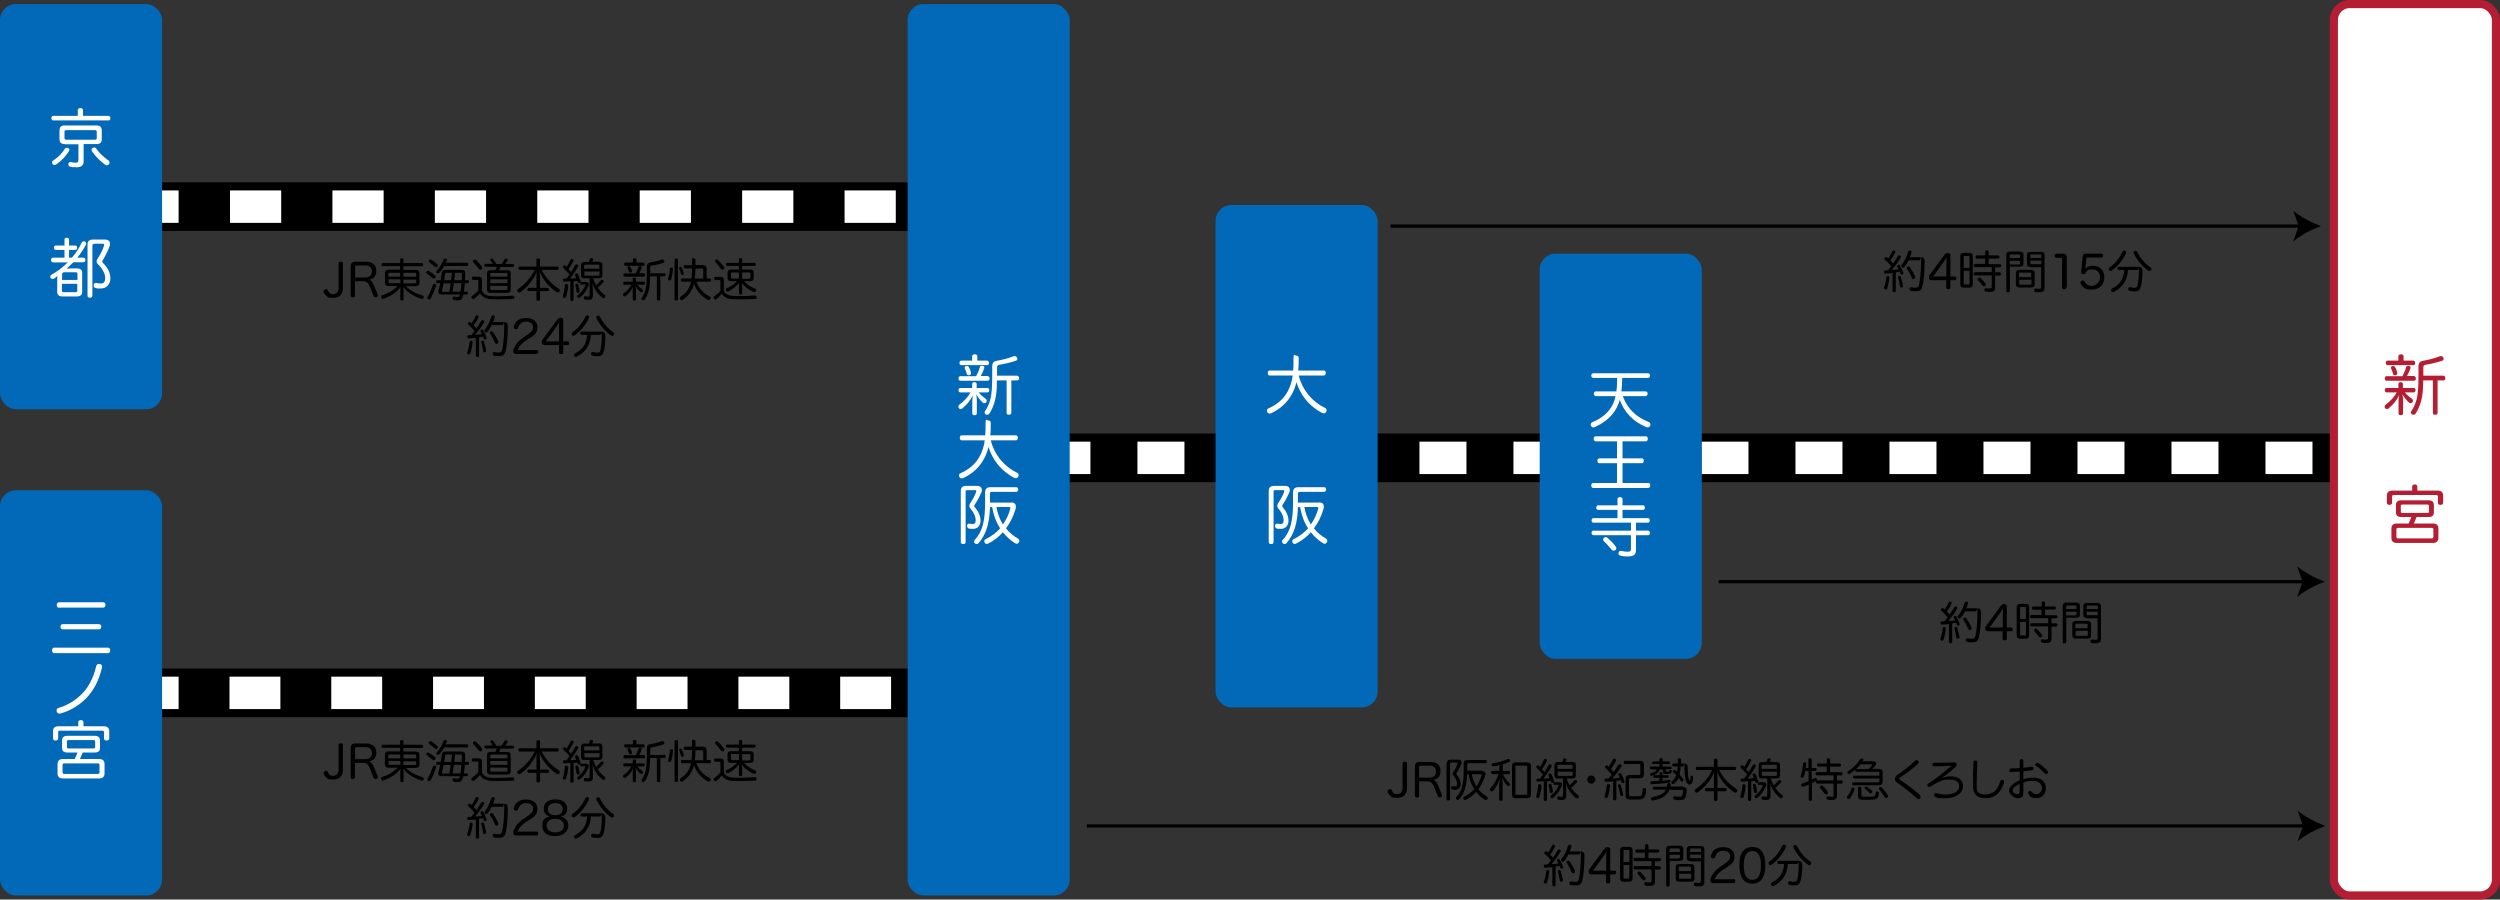 <?xml version="1.0" encoding="UTF-8"?><svg id="b" xmlns="http://www.w3.org/2000/svg" width="1542.5" height="555" viewBox="0 0 1542.5 555"><rect x="0" y="0" width="1542.5" height="555" fill="#333333" stroke="none"/><defs><style>.e{stroke-width:2px;}.e,.f,.g,.h,.i,.j{fill:none;}.e,.f,.g,.h,.i,.j,.k{stroke-miterlimit:10;}.e,.i{stroke:#000;}.l{fill:#000;}.l,.m,.n,.o{stroke-width:0px;}.f{stroke-dasharray:0 0 31.4 31.4;}.f,.g,.h,.j{stroke:#fff;stroke-width:20px;}.g{stroke-dasharray:0 0 31.6 31.6;}.h{stroke-dasharray:0 0 29 29;}.m{fill:#b51d33;}.n,.k{fill:#fff;}.i{stroke-width:30px;}.k{stroke:#b51d33;stroke-width:5px;}.o{fill:#0169b7;}</style></defs><g id="c"><line class="i" x1="95.2" y1="127.5" x2="599.9" y2="127.5"/><line class="j" x1="95.2" y1="127.5" x2="110.2" y2="127.5"/><line class="g" x1="141.9" y1="127.5" x2="569" y2="127.5"/><line class="j" x1="584.9" y1="127.5" x2="599.9" y2="127.5"/><line class="i" x1="599.9" y1="282.5" x2="1470" y2="282.5"/><line class="j" x1="599.9" y1="282.5" x2="614.9" y2="282.5"/><line class="h" x1="643.8" y1="282.5" x2="1440.5" y2="282.5"/><line class="j" x1="1455" y1="282.5" x2="1470" y2="282.5"/><line class="i" x1="95.2" y1="427.5" x2="595.7" y2="427.5"/><line class="j" x1="95.2" y1="427.5" x2="110.2" y2="427.5"/><line class="f" x1="141.6" y1="427.5" x2="565" y2="427.5"/><line class="j" x1="580.7" y1="427.5" x2="595.7" y2="427.5"/><line class="e" x1="858" y1="139.5" x2="1419.9" y2="139.5"/><path class="l" d="M1432,139.5c-5.7,2.1-12.7,5.7-17.1,9.5l3.4-9.5-3.4-9.5c4.4,3.8,11.4,7.4,17.1,9.5Z"/><line class="e" x1="670.6" y1="509.6" x2="1422.6" y2="509.6"/><path class="l" d="M1434.7,509.6c-5.7,2.1-12.7,5.7-17.1,9.5l3.4-9.5-3.4-9.5c4.4,3.8,11.4,7.4,17.1,9.5Z"/><line class="e" x1="1060.4" y1="358.9" x2="1422.3" y2="358.9"/><path class="l" d="M1434.4,358.9c-5.7,2.1-12.7,5.7-17.1,9.5l3.4-9.5-3.4-9.5c4.4,3.8,11.4,7.4,17.1,9.5Z"/></g><g id="d"><rect class="o" y="2.5" width="100" height="250" rx="9.8" ry="9.8"/><path class="n" d="M67,71.5c.7,0,1.1.6,1.1,1.4s-.4,1.4-1.1,1.4h-34.2c-.7,0-1.1-.6-1.1-1.4s.4-1.4,1.1-1.4h15.2v-3.6c0-.8.7-1.2,1.6-1.2s1.6.4,1.6,1.2v3.6h15.7ZM42.8,92.4c0,.2,0,.5-.2.7-1.8,3.2-5,6.4-8,8.4-.3.2-.6.3-.9.3-.5,0-1-.2-1.3-.6-.2-.3-.3-.6-.3-.9,0-.5.2-.9.7-1.2,3-2,5.6-4.6,7.3-7.4.2-.4.6-.5,1.1-.5s.6,0,.9.2c.5.3.8.7.8,1.1ZM40,88.9c-2.2,0-3.3-.9-3.3-3.2v-5c0-2.4,1-3.3,3.3-3.3h19.5c2.2,0,3.3.9,3.3,3.3v5c0,2.3-1,3.2-3.3,3.2h-7.9v10.6c0,2.6-1.4,3.7-4.4,3.7s-2.8-.1-4-.4c-.6-.1-1-.6-1-1.3s0-.3,0-.4c.2-.8.6-1.1,1.2-1.1s.2,0,.3,0c.8.2,2.1.4,2.9.4,1.3,0,1.8-.4,1.8-1.7v-9.7h-8.4ZM58.6,86.2c.8,0,1.1-.2,1.1-1v-3.9c0-.8-.4-1-1.1-1h-17.7c-.8,0-1.1.2-1.1,1v3.9c0,.8.4,1,1.1,1h17.7ZM58.2,91c.5,0,.9.2,1.1.6,1.9,2.8,4.9,5.5,7.6,7.4.5.3.7.8.7,1.3s-.1.7-.3,1c-.4.4-.8.7-1.4.7s-.6,0-.9-.3c-2.8-1.9-6.4-5.4-8.3-8.5-.1-.2-.2-.4-.2-.7,0-.5.2-.9.7-1.2.3-.2.6-.3,1-.3Z"/><path class="n" d="M32.6,161.8c-.7,0-1.1-.6-1.1-1.4s.4-1.4,1.1-1.4h7.2v-4.8h-5.4c-.7,0-1.1-.6-1.1-1.4s.4-1.3,1.1-1.3h5.4v-3.7c0-.7.5-1.1,1.4-1.1s1.4.4,1.4,1.1v3.7h3.9c.8,0,1.1.6,1.1,1.3s-.4,1.4-1.1,1.4h-3.9v4.8h1.8c2.4-2.8,4.5-6,6-9.3.2-.5.7-.8,1.2-.8s.5,0,.8.2c.6.3.8.7.8,1.1s0,.5-.2.8c-1.4,2.7-3.2,5.4-5.3,8h3.8c.8,0,1.2.6,1.2,1.4s-.4,1.4-1.2,1.4h-6.2c-1.4,1.4-2.8,2.7-4.2,4,1.2-.1,2.6-.2,3.8-.2h2.4c2.4,0,3.4.8,3.4,2.9v11.4c0,2.1-1,3-3.4,3h-8.6c-2.4,0-3.4-.9-3.4-3v-7.4c0-.6,0-1.5.2-2.2-.7.6-1.4,1.1-2.2,1.6-.2.1-.5.2-.8.2-.5,0-1-.2-1.3-.6-.2-.3-.2-.6-.2-.8,0-.5.3-1,.8-1.2,3.6-2,7-4.6,10-7.6h-9.3ZM47.8,172.7v-3.7c0-.8-.4-1-1.1-1h-7.1c-.8,0-1.3.4-1.3,1.4v3.3h9.5ZM38.2,179.3c0,.8.4,1,1.1,1h7.3c.8,0,1.1-.2,1.1-1v-4.2h-9.5v4.2ZM58.2,150.5c-.8,0-1.2.2-1.2,1v30.9c0,.8-.6,1.3-1.5,1.3s-1.5-.4-1.5-1.3v-31.4c0-2.3,1.1-3.2,3.5-3.2h7.2c2.1,0,3.2,1,3.2,2.6s0,1-.3,1.5c-.9,2.7-2.7,6.2-4.2,8.7-.2.3-.3.6-.3.8,0,.3.2.6.4.8,2.7,2.7,4.6,5.8,4.6,9.6s-2.6,6.2-5.9,6.2-2.6-.2-3.4-.4c-.7-.2-1-.6-1-1.4s0-.3,0-.5c.2-.8.7-1.1,1.3-1.1h.2c.7.2,2,.3,2.8.3,1.6,0,2.8-.6,2.8-3.4s-1.9-6-4.5-8.5c-.6-.6-.8-1.2-.8-1.8s.2-1,.5-1.4c1.7-2.6,3.4-5.8,4.1-8.3,0-.2,0-.4,0-.5,0-.5-.3-.6-1-.6h-5.3Z"/><rect class="o" y="302.5" width="100" height="250" rx="9.8" ry="9.8"/><path class="n" d="M33.4,403c-.8,0-1.3-.8-1.3-1.7s.5-1.7,1.3-1.7h33.3c.8,0,1.3.8,1.3,1.7s-.5,1.7-1.3,1.7h-33.3ZM36.3,375c-.8,0-1.3-.8-1.3-1.7s.5-1.7,1.3-1.7h27.5c.8,0,1.3.8,1.3,1.6s-.5,1.7-1.3,1.7h-27.5ZM38.6,388.3c-.8,0-1.3-.8-1.3-1.6s.5-1.6,1.3-1.6h22.6c.8,0,1.3.8,1.3,1.6s-.5,1.6-1.3,1.6h-22.6Z"/><path class="n" d="M62.9,411.4c0,.2,0,.4,0,.6-1.6,6.8-4.3,12.6-8.4,17.4-4.6,5.3-11,9.2-17.2,10.8-.3,0-.6.1-.8.1-.8,0-1.2-.4-1.5-1.2,0-.2-.1-.5-.1-.7,0-.8.4-1.4,1.2-1.6,5.7-1.6,11.4-5.2,15.7-10,3.4-3.9,6.1-9.5,7.5-15.6.2-1,.8-1.5,1.6-1.5s.4,0,.7,0c1,.2,1.4.8,1.4,1.6Z"/><path class="n" d="M63.9,448.1c2.4,0,3.5,1,3.5,3.2v4.4c0,.8-.6,1.2-1.6,1.2s-1.6-.4-1.6-1.2v-3.8c0-.9-.5-1.1-1.4-1.1h-25.7c-.8,0-1.2.2-1.2,1.1v3.8c0,.7-.7,1.2-1.6,1.2s-1.6-.4-1.6-1.2v-4.4c0-2.2,1.1-3.2,3.5-3.2h12.1v-2.5c0-.8.6-1.3,1.6-1.3s1.6.5,1.6,1.3v2.5h12.6ZM41.6,464.3c-2.2,0-3.3-.8-3.3-2.9v-4.5c0-2,1.1-2.9,3.3-2.9h16.8c2.2,0,3.3.9,3.3,2.9v4.5c0,2.1-1.1,2.9-3.3,2.9h-7.4c-.5,1.4-1.1,2.7-1.7,4h11.8c2.2,0,3.4,1,3.4,3.2v5.6c0,2.2-1.2,3.2-3.4,3.2h-22.2c-2.2,0-3.4-.9-3.4-3.2v-5.6c0-2.2,1.2-3.2,3.4-3.2h7.2c.6-1.3,1.2-2.6,1.7-4h-6.2ZM60.2,477.5c.8,0,1.2-.2,1.2-1v-4.5c0-.8-.4-1-1.2-1h-20.4c-.9,0-1.2.2-1.2,1v4.5c0,.8.4,1,1.2,1h20.4ZM57.6,461.8c.8,0,1.1-.2,1.1-.9v-3.4c0-.7-.4-.9-1.1-.9h-15.2c-.8,0-1.1.2-1.1.9v3.4c0,.7.4.9,1.1.9h15.2Z"/><rect class="o" x="560" y="2.5" width="100" height="550" rx="9.8" ry="9.8"/><path class="n" d="M592.5,242.1c-.7,0-1.1-.6-1.1-1.4s.4-1.3,1.1-1.3h7.3v-2.4c0-.8.5-1.2,1.4-1.2s1.4.4,1.4,1.2v2.4h6.7c.7,0,1.1.5,1.1,1.3s-.4,1.4-1.1,1.4h-5.5c1.5,1.8,3,3,4.4,4,.4.3.6.7.6,1.2s-.1.6-.3.9c-.3.4-.8.6-1.2.6s-.6-.1-.8-.3c-1.4-1.2-3-3.2-4.2-5.1.3,1.2.4,2.7.4,3.8v7.9c0,.7-.6,1.1-1.4,1.1s-1.4-.4-1.4-1.1v-7.5c0-1.2.2-2.7.4-3.9-1.4,3.3-4,6.3-6.7,8.4-.3.2-.6.3-.9.3s-.9-.2-1.2-.7c-.2-.3-.2-.6-.2-.8,0-.4.2-.9.6-1.2,2.7-1.9,5.2-4.6,6.9-7.6h-6.2ZM609.4,232.1c.7,0,1.2.6,1.2,1.4s-.4,1.4-1.2,1.4h-16.9c-.7,0-1.1-.6-1.1-1.4s.4-1.4,1.1-1.4h9.8c1-1.9,1.9-4,2.2-5.4.2-.6.6-1,1.2-1s.3,0,.5,0c.6.1,1.1.4,1.1,1s0,.2,0,.4c-.4,1.4-1.2,3.2-2.2,4.9h4.3ZM609,222.5c.7,0,1.2.6,1.2,1.4s-.4,1.4-1.2,1.4h-15.8c-.7,0-1.2-.6-1.2-1.4s.4-1.4,1.2-1.4h6.6v-2.7c0-.7.6-1.2,1.6-1.2s1.6.5,1.6,1.2v2.7h6.1ZM596.6,225.8c.5,0,.9.3,1.2.7.5.9,1.1,2.3,1.3,3.5,0,.1,0,.2,0,.3,0,.6-.3,1-1,1.2-.2,0-.4,0-.5,0-.6,0-1-.3-1.1-.8-.2-1-.7-2.4-1.2-3.3,0-.2-.1-.3-.1-.5,0-.4.3-.9.8-1,.2,0,.4,0,.6,0ZM627.6,231.9c.7,0,1.2.6,1.2,1.4s-.4,1.4-1.2,1.4h-3.6v20c0,.8-.5,1.2-1.5,1.2s-1.4-.4-1.4-1.2v-20h-6c0,5.6-.4,9.4-1.2,12.4-.8,3.2-2.1,6-3.4,8-.3.5-.8.8-1.4.8s-.7-.1-1-.3c-.4-.3-.6-.7-.6-1.1s.1-.7.4-1c1.3-1.9,2.5-4.5,3.2-7.3.8-3.4,1.1-7.4,1.1-14.6v-5.5c0-2.2,1-3.2,2.8-3.5,3.4-.6,7.2-1.5,10.4-2.8.2,0,.5-.1.7-.1.6,0,1,.3,1.4.8.1.3.2.6.2.8,0,.6-.2,1-.7,1.2-3.5,1.2-7.3,2.1-10.6,2.6-.9.2-1.2.5-1.2,1.7v5h12.5Z"/><path class="n" d="M611.3,271.6c1.2,4.9,3.5,9,6.2,12.3,3,3.5,6.6,6.2,10.1,7.8.6.3.9.8.9,1.4s-.1.8-.3,1.1c-.3.6-.9.8-1.4.8s-.7,0-1-.2c-3.8-1.9-7.8-5.1-10.6-8.8-2.3-2.9-4.1-6.4-5.3-10.2-.6,2.7-1.6,5.1-2.8,7.4-2.8,5.2-7.5,9.4-12.9,11.8-.3.1-.6.2-.8.2-.6,0-1.1-.3-1.5-1-.2-.3-.2-.6-.2-.9,0-.6.3-1,.9-1.3,5.6-2.5,9.3-5.8,11.9-10.5,1.6-3,2.6-6,3.1-9.8h-14.2c-.8,0-1.2-.7-1.2-1.6s.4-1.5,1.2-1.5h14.5c.2-2.2.2-4.8.2-7.8s.7-1.4,1.6-1.4,1.6.5,1.6,1.4c0,2.8,0,5.4-.3,7.8h15.8c.8,0,1.2.7,1.2,1.5s-.4,1.6-1.2,1.6h-15.5Z"/><path class="n" d="M592.8,303c0-2.3,1.1-3.2,3.3-3.2h6.8c1.9,0,2.9,1,2.9,2.5s-.1,1.1-.4,1.7c-1,2.5-2.5,5.2-4,7.4-.2.3-.3.5-.3.8s.1.5.4.8c2.2,2.6,3.5,5.3,3.5,8.3s-1.9,5-4.6,5-2,0-2.6-.2c-.7-.2-1.1-.8-1.1-1.5s0-.2,0-.4c.1-.8.6-1.1,1.2-1.1s.2,0,.3,0c.5.1,1.2.2,1.9.2,1.2,0,1.9-.4,1.9-2.4s-1-4.6-3.3-7.2c-.4-.4-.6-1-.6-1.6s.2-1.1.5-1.6c1.5-2.2,2.8-4.6,3.6-6.7.1-.3.2-.6.2-.8,0-.4-.3-.6-.9-.6h-4.6c-.7,0-1.1.2-1.1,1v31.1c0,.8-.6,1.2-1.5,1.2s-1.5-.4-1.5-1.2v-31.6ZM623.8,310c2,0,3,.9,3,2.5s0,1-.2,1.5c-1.2,4.3-3.2,8.4-5.9,12,2,2.6,4.6,4.7,7.4,6.3.5.3.8.8.8,1.4s0,.6-.2.9c-.4.6-.9.9-1.4.9s-.6,0-.9-.3c-2.8-1.7-5.4-4-7.6-6.8-2.5,2.8-5.6,5.2-8.9,6.9-.4.2-.8.3-1.1.3-.5,0-.9-.2-1.2-.7-.2-.3-.3-.6-.3-.9,0-.6.3-1.1,1-1.4,3.3-1.6,6.3-3.9,8.8-6.6-2.6-4-4.2-8.5-4.9-13.1h-1.4c-.2,9.5-2.2,16.7-7,22.2-.4.4-.8.6-1.2.6s-.7-.1-1-.4c-.4-.4-.6-.8-.6-1.2s.1-.7.4-1c5-5.2,6.4-12.3,6.4-23.1v-6c0-2.4,1-3.4,3.4-3.4h15.8c.8,0,1.2.6,1.2,1.4s-.4,1.5-1.2,1.5h-15c-.8,0-1.2.3-1.2,1.1v5.5h13ZM614.8,312.8c.6,3.8,2,7.5,4,10.8,2.1-3,3.6-6.3,4.5-9.6,0-.2.1-.4.1-.6,0-.5-.4-.6-1.1-.6h-7.6Z"/><rect class="o" x="950" y="156.5" width="100" height="250" rx="9.8" ry="9.8"/><path class="n" d="M1001.3,244.5c2.8,7.7,8.2,12.8,16,15.9.7.3,1,.8,1,1.5s0,.6-.2.8c-.3.7-.9,1-1.5,1s-.6,0-.9-.2c-8-3.3-13.6-9.2-16.3-16.8-.9,3.3-2.3,6-4.2,8.4-3,3.8-6.8,6.4-11.2,8.4-.4.2-.7.2-1,.2-.6,0-1-.3-1.3-.9-.2-.3-.2-.6-.2-.9,0-.6.4-1.1,1-1.4,4.1-1.7,7.7-4.1,10.4-7.5,1.9-2.4,3.2-5.2,3.9-8.6h-12.2c-.8,0-1.2-.7-1.2-1.5s.4-1.4,1.2-1.4h12.7c.4-2.7.5-5.5.5-8.3h-14.7c-.8,0-1.3-.7-1.3-1.5s.5-1.4,1.3-1.4h33.7c.8,0,1.3.6,1.3,1.4s-.5,1.5-1.3,1.5h-15.9c0,2.8-.2,5.5-.5,8.3h14.9c.8,0,1.3.7,1.3,1.4s-.5,1.5-1.3,1.5h-14.1Z"/><path class="n" d="M984.5,272.3c-.8,0-1.2-.8-1.2-1.6s.4-1.5,1.2-1.5h31c.8,0,1.2.7,1.2,1.5s-.4,1.6-1.2,1.6h-14.4v10.5h12c.8,0,1.1.7,1.1,1.5s-.4,1.5-1.1,1.5h-12v12.2h15.9c.8,0,1.2.8,1.2,1.5s-.4,1.6-1.2,1.6h-34c-.8,0-1.2-.8-1.2-1.6s.4-1.5,1.2-1.5h14.7v-12.2h-10.9c-.8,0-1.2-.7-1.2-1.5s.4-1.5,1.2-1.5h10.9v-10.5h-13.2Z"/><path class="n" d="M986,314.6c-.7,0-1.1-.6-1.1-1.4s.4-1.4,1.1-1.4h12v-3.9c0-.7.6-1.2,1.5-1.2s1.6.5,1.6,1.2v3.9h12.7c.7,0,1.1.6,1.1,1.4s-.4,1.4-1.1,1.4h-12.7v5.1h15.7c.7,0,1.1.6,1.1,1.4s-.4,1.4-1.1,1.4h-7.4v4.9h7.5c.7,0,1.1.6,1.1,1.4s-.4,1.4-1.1,1.4h-7.5v9.3c0,2.6-1.4,3.8-4.8,3.8s-3.5-.2-4.9-.5c-.7-.2-1.1-.6-1.1-1.3s0-.3,0-.5c.2-.7.6-1.1,1.3-1.1s.3,0,.5,0c1.1.3,2.6.5,3.7.5,1.7,0,2.2-.3,2.2-1.9v-8.3h-23.2c-.7,0-1.1-.6-1.1-1.4s.4-1.4,1.1-1.4h23.2v-4.9h-23.2c-.7,0-1.1-.6-1.1-1.4s.4-1.4,1.1-1.4h14.9v-5.1h-12ZM996.9,337.3c.3.3.4.7.4,1s-.2.8-.6,1.1c-.4.3-.7.4-1.1.4s-.9-.2-1.2-.6c-1.3-1.7-3.3-3.9-4.8-5.2-.3-.3-.5-.7-.5-1.1s.2-.7.4-1c.4-.3.8-.5,1.2-.5s.8.2,1.1.4c1.6,1.4,3.8,3.6,5,5.3Z"/><rect class="o" x="750" y="126.5" width="100" height="310" rx="9.8" ry="9.8"/><path class="n" d="M801.3,231.6c1.2,4.9,3.5,9,6.2,12.3,3,3.5,6.6,6.2,10.1,7.8.6.3.9.8.9,1.4s-.1.8-.3,1.1c-.3.6-.9.8-1.4.8s-.7,0-1-.2c-3.8-1.9-7.8-5.1-10.6-8.8-2.3-2.9-4.1-6.4-5.3-10.2-.6,2.7-1.6,5.1-2.8,7.4-2.8,5.2-7.5,9.4-12.9,11.8-.3.1-.6.2-.8.2-.6,0-1.1-.3-1.5-1-.2-.3-.2-.6-.2-.9,0-.6.3-1,.9-1.3,5.6-2.5,9.3-5.8,11.9-10.5,1.6-3,2.6-6,3.1-9.8h-14.2c-.8,0-1.2-.7-1.2-1.6s.4-1.5,1.2-1.5h14.5c.2-2.2.2-4.8.2-7.8s.7-1.4,1.6-1.4,1.6.5,1.6,1.4c0,2.8,0,5.4-.3,7.8h15.8c.8,0,1.2.7,1.2,1.5s-.4,1.6-1.2,1.6h-15.5Z"/><path class="n" d="M782.8,303c0-2.3,1.1-3.2,3.3-3.2h6.8c1.9,0,2.9,1,2.9,2.5s-.1,1.1-.4,1.7c-1,2.5-2.5,5.2-4,7.4-.2.3-.3.5-.3.8s.1.5.4.8c2.2,2.6,3.5,5.3,3.5,8.3s-1.9,5-4.6,5-2,0-2.6-.2c-.7-.2-1.1-.8-1.1-1.5s0-.2,0-.4c.1-.8.6-1.1,1.2-1.1s.2,0,.3,0c.5.1,1.2.2,1.9.2,1.2,0,1.9-.4,1.9-2.4s-1-4.6-3.3-7.2c-.4-.4-.6-1-.6-1.6s.2-1.1.5-1.6c1.5-2.2,2.8-4.6,3.6-6.7.1-.3.2-.6.2-.8,0-.4-.3-.6-.9-.6h-4.6c-.7,0-1.1.2-1.1,1v31.1c0,.8-.6,1.2-1.5,1.2s-1.5-.4-1.5-1.2v-31.6ZM813.8,310c2,0,3,.9,3,2.5s0,1-.2,1.5c-1.2,4.3-3.2,8.4-5.9,12,2,2.6,4.6,4.7,7.4,6.3.5.3.8.8.8,1.4s0,.6-.2.9c-.4.6-.9.9-1.4.9s-.6,0-.9-.3c-2.8-1.7-5.4-4-7.6-6.8-2.5,2.8-5.6,5.2-8.9,6.9-.4.2-.8.3-1.1.3-.5,0-.9-.2-1.2-.7-.2-.3-.3-.6-.3-.9,0-.6.3-1.1,1-1.4,3.3-1.6,6.3-3.9,8.8-6.6-2.6-4-4.2-8.5-4.9-13.1h-1.4c-.2,9.5-2.2,16.7-7,22.2-.4.4-.8.6-1.2.6s-.7-.1-1-.4c-.4-.4-.6-.8-.6-1.2s.1-.7.4-1c5-5.2,6.4-12.3,6.4-23.1v-6c0-2.4,1-3.4,3.4-3.4h15.8c.8,0,1.2.6,1.2,1.4s-.4,1.5-1.2,1.5h-15c-.8,0-1.2.3-1.2,1.1v5.5h13ZM804.8,312.8c.6,3.8,2,7.5,4,10.8,2.1-3,3.6-6.3,4.5-9.6,0-.2.1-.4.1-.6,0-.5-.4-.6-1.1-.6h-7.6Z"/><rect class="k" x="1440" y="2.5" width="100" height="550" rx="9.8" ry="9.8"/><path class="m" d="M1472.5,242.1c-.7,0-1.1-.6-1.1-1.4s.4-1.3,1.1-1.3h7.3v-2.4c0-.8.5-1.2,1.4-1.2s1.4.4,1.4,1.2v2.4h6.7c.7,0,1.1.5,1.1,1.3s-.4,1.4-1.1,1.4h-5.5c1.5,1.8,3,3,4.4,4,.4.3.6.7.6,1.2s-.1.6-.3.9c-.3.4-.8.6-1.2.6s-.6-.1-.8-.3c-1.4-1.2-3-3.2-4.2-5.1.3,1.2.4,2.7.4,3.8v7.9c0,.7-.6,1.1-1.4,1.1s-1.4-.4-1.4-1.1v-7.5c0-1.2.2-2.7.4-3.9-1.4,3.3-4,6.3-6.7,8.4-.3.2-.6.3-.9.3s-.9-.2-1.2-.7c-.2-.3-.2-.6-.2-.8,0-.4.2-.9.6-1.2,2.7-1.9,5.2-4.6,6.9-7.6h-6.2ZM1489.4,232.1c.7,0,1.2.6,1.2,1.4s-.4,1.4-1.2,1.4h-16.9c-.7,0-1.1-.6-1.1-1.4s.4-1.4,1.1-1.4h9.8c1-1.9,1.9-4,2.2-5.4.2-.6.6-1,1.2-1s.3,0,.5,0c.6.1,1.1.4,1.1,1s0,.2,0,.4c-.4,1.4-1.2,3.2-2.2,4.9h4.3ZM1489,222.5c.7,0,1.2.6,1.2,1.4s-.4,1.4-1.2,1.4h-15.8c-.7,0-1.2-.6-1.2-1.4s.4-1.4,1.2-1.4h6.6v-2.7c0-.7.6-1.2,1.6-1.2s1.6.5,1.6,1.2v2.7h6.1ZM1476.6,225.8c.5,0,.9.3,1.2.7.5.9,1.1,2.3,1.3,3.5,0,.1,0,.2,0,.3,0,.6-.3,1-1,1.2-.2,0-.4,0-.5,0-.6,0-1-.3-1.1-.8-.2-1-.7-2.4-1.2-3.3,0-.2-.1-.3-.1-.5,0-.4.3-.9.8-1,.2,0,.4,0,.6,0ZM1507.6,231.9c.7,0,1.2.6,1.2,1.4s-.4,1.4-1.2,1.4h-3.6v20c0,.8-.5,1.2-1.5,1.2s-1.4-.4-1.4-1.2v-20h-6c0,5.6-.4,9.4-1.2,12.4-.8,3.2-2.1,6-3.4,8-.3.5-.8.8-1.4.8s-.7-.1-1-.3c-.4-.3-.6-.7-.6-1.1s.1-.7.4-1c1.3-1.9,2.5-4.5,3.2-7.3.8-3.4,1.1-7.4,1.1-14.6v-5.5c0-2.2,1-3.2,2.8-3.5,3.4-.6,7.2-1.5,10.4-2.8.2,0,.5-.1.7-.1.6,0,1,.3,1.4.8.1.3.2.6.2.8,0,.6-.2,1-.7,1.2-3.5,1.2-7.3,2.1-10.6,2.6-.9.2-1.2.5-1.2,1.7v5h12.5Z"/><path class="m" d="M1503.9,302.7c2.4,0,3.5,1,3.5,3.2v4.4c0,.8-.6,1.2-1.6,1.2s-1.6-.4-1.6-1.2v-3.8c0-.9-.5-1.1-1.4-1.1h-25.7c-.8,0-1.2.2-1.2,1.1v3.8c0,.7-.7,1.2-1.6,1.2s-1.6-.4-1.6-1.2v-4.4c0-2.2,1.1-3.2,3.5-3.2h12.1v-2.5c0-.8.6-1.3,1.6-1.3s1.6.5,1.6,1.3v2.5h12.6ZM1481.6,319c-2.2,0-3.3-.8-3.3-2.9v-4.5c0-2,1.1-2.9,3.3-2.9h16.8c2.2,0,3.3.9,3.3,2.9v4.5c0,2.1-1.1,2.9-3.3,2.9h-7.4c-.5,1.4-1.1,2.7-1.7,4h11.8c2.2,0,3.4,1,3.4,3.2v5.6c0,2.2-1.2,3.2-3.4,3.2h-22.2c-2.2,0-3.4-.9-3.4-3.2v-5.6c0-2.2,1.2-3.2,3.4-3.2h7.2c.6-1.3,1.2-2.6,1.7-4h-6.2ZM1500.2,332.2c.8,0,1.2-.2,1.2-1v-4.5c0-.8-.4-1-1.2-1h-20.4c-.9,0-1.2.2-1.2,1v4.5c0,.8.4,1,1.2,1h20.4ZM1497.6,316.5c.8,0,1.1-.2,1.1-.9v-3.4c0-.7-.4-.9-1.1-.9h-15.2c-.8,0-1.1.2-1.1.9v3.4c0,.7.4.9,1.1.9h15.2Z"/><path class="l" d="M208.9,162.5c0-.8.6-1.1,1.4-1.1s1.3.4,1.3,1.1v15.1c0,4-2.2,6.2-6,6.2s-3.1-.5-4-1.1c-1-.7-1.5-1.7-1.9-2.5,0-.2,0-.3,0-.5,0-.6.4-1.1.9-1.2.2,0,.4-.1.6-.1.5,0,.9.2,1.1.8.4,1.1,1.2,2.3,3.2,2.3s3.4-1.4,3.4-4v-14.8Z"/><path class="l" d="M233.1,181.8c0,.2,0,.3,0,.5,0,.5-.4,1-.9,1.1-.2,0-.4,0-.6,0-.5,0-.9-.2-1.1-.7l-.7-1.8c-2-5.5-2.8-7.4-5.6-7.4h-5.2v8.8c0,.8-.5,1.2-1.3,1.2s-1.3-.4-1.3-1.2v-17.8c0-2.2.9-3,2.9-3h6.6c4.1,0,6.3,2.2,6.3,5.6s-1.8,4.9-4.4,5.5c1.7.5,2.6,2.4,4.6,7.6l.7,1.7ZM225.6,171.2c2.4,0,3.9-1.5,3.9-3.7s-1.3-3.7-3.8-3.7h-5.7c-.6,0-.9.3-.9,1v6.4h6.4Z"/><path class="l" d="M236.2,164.3c-.5,0-.8-.4-.8-1s.3-1,.8-1h10.7v-2.1c0-.5.4-.8,1-.8s1,.3,1,.8v2.1h11.4c.5,0,.8.4.8,1s-.3,1-.8,1h-11.4v2.2h7.4c1.7,0,2.5.6,2.5,2.2v5.7c0,1.6-.8,2.2-2.5,2.2h-5.9c1.3,1.3,3.2,2.7,4.8,3.5,1.8,1,3.8,1.7,5.4,2.2.6.2.8.4.8.9s0,.3,0,.4c-.1.5-.5.8-1,.8s-.3,0-.4,0c-1.7-.5-4.2-1.6-6-2.7-1.8-1.1-4-3-5.3-4.7.2.8.3,1.7.3,2.4v5.2c0,.5-.4.8-1,.8s-1-.3-1-.8v-5.2c0-.7,0-1.6.3-2.4-1.4,1.8-3.4,3.6-4.9,4.5-1.8,1.2-4,2.2-5.6,2.8-.3,0-.4.1-.6.1-.4,0-.8-.2-1-.7,0-.2-.1-.3-.1-.5s0-.3,0-.4c.1-.3.3-.5.7-.6,1.4-.5,3.4-1.2,5.2-2.3,1.6-1,3.2-2.2,4.3-3.4h-5.3c-1.7,0-2.5-.6-2.5-2.2v-5.7c0-1.6.8-2.2,2.5-2.2h6.8v-2.2h-10.7ZM246.9,168.3h-6.3c-.6,0-1,.2-1,.9v1.5h7.3v-2.4ZM239.7,172.4v1.5c0,.6.3.8,1,.8h6.3v-2.4h-7.3ZM256.8,170.7v-1.5c0-.7-.3-.9-1-.9h-6.9v2.4h7.9ZM248.9,174.8h6.9c.6,0,1-.2,1-.8v-1.5h-7.9v2.4Z"/><path class="l" d="M268.4,169.9c.3.3.4.6.4.8s-.1.5-.3.7c-.2.2-.5.4-.9.4s-.5,0-.8-.3c-.9-.8-2.2-1.9-3.4-2.7-.2-.1-.4-.4-.4-.7s0-.4.3-.6c.3-.3.6-.4.9-.4s.4,0,.6.2c1.1.7,2.5,1.8,3.5,2.6ZM269,176.2c0,.1,0,.2,0,.3-.8,2.5-2.1,5.6-3.2,7.7-.3.4-.6.6-1,.6s-.4,0-.6-.2c-.3-.2-.5-.4-.5-.8s0-.5.3-.8c1.1-2,2.3-4.8,3.1-7.2.1-.4.5-.6.9-.6s.3,0,.4,0c.5.2.8.5.8,1ZM269.8,163c.3.3.4.6.4.8s-.1.5-.3.8c-.2.2-.5.3-.8.3s-.6-.1-.8-.3c-.9-.9-2.3-2-3.4-2.7-.2-.2-.4-.4-.4-.7s0-.5.3-.7c.2-.3.6-.4.9-.4s.4,0,.6.2c1.1.7,2.5,1.9,3.5,2.8ZM284.7,166.5c1.6,0,2.4.6,2.3,2.3,0,1.4,0,2.8-.1,4.1h1.7c.5,0,.8.4.8.9s-.3.9-.8.9h-1.8c-.1,1.8-.3,3.5-.6,5.3h1.7c.5,0,.8.3.8.9s-.3.8-.8.8h-2c-.1.6-.3,1.1-.4,1.5-.5,1.6-1.4,2.1-2.9,2.1s-2,0-2.7-.3c-.4-.1-.7-.4-.7-.9s0-.2,0-.3c.1-.5.4-.8.9-.8s.2,0,.3,0c.4.1,1.3.3,1.8.3s1.1-.2,1.3-.9c0-.2.1-.5.2-.7h-11.2c-1.3,0-2.1-.5-2.1-1.6s0-.5.1-.8c.4-1.4.8-3,1.1-4.6h-1.7c-.5,0-.8-.3-.8-.9s.3-.9.8-.9h2c.3-1.4.4-2.8.6-4.1.2-1.7.8-2.3,2.4-2.3h9.7ZM274.1,164.1c-.9,1.6-2,3.1-3,4.2-.2.2-.5.4-.8.4s-.5,0-.8-.3c-.2-.2-.3-.4-.3-.7s.1-.6.4-.8c1.6-1.6,3.2-4.4,4.1-6.8.2-.4.5-.6.9-.6s.3,0,.5,0c.4.1.6.4.6.8s0,.3,0,.4c-.2.4-.4.9-.6,1.4h13c.5,0,.8.4.8,1s-.3,1-.8,1h-14.1ZM273.7,174.7c-.3,1.6-.6,3.2-1,4.5,0,.1,0,.3,0,.4,0,.3.2.5.7.5h3.8c.4-1.8.7-3.5.9-5.3h-4.4ZM275.4,168.4c-.5,0-.8.1-.8.7-.1,1.2-.3,2.5-.5,3.8h4.3c0-.4,0-.8.1-1.2.1-1.1.3-2.2.3-3.4h-3.4ZM284.1,180c.3-1.7.5-3.5.6-5.3h-4.7c-.2,1.8-.5,3.6-.8,5.3h4.9ZM280.7,168.4c0,1.5-.2,3-.4,4.5h4.6c0-1.2.1-2.5.1-3.8,0-.6-.3-.8-.8-.8h-3.6Z"/><path class="l" d="M295.4,173.4c0-.5-.2-.7-.7-.7h-2.8c-.5,0-.8-.4-.8-1s.3-1,.8-1h3.5c1.4,0,2,.8,2,2.2v6.6c1,1.7,2.1,2.5,3.6,2.9,1.3.3,3.1.4,5.4.4,3.4,0,6.9-.1,9.8-.4h.1c.7,0,1,.4,1,1h0c0,.7-.3,1.1-1.1,1.1-2.9.1-6.7.2-10,.2s-4.6-.2-6-.6c-1.7-.5-3.1-1.5-4-3.1-1.2,1.3-2.4,2.5-3.5,3.3-.3.2-.6.3-.8.3s-.5-.1-.8-.4c-.2-.2-.3-.4-.3-.7,0-.3.1-.6.4-.8,1.1-.8,2.7-2.1,3.9-3.4v-6.2ZM297.2,164.5c.2.3.3.5.3.8s-.1.6-.4.8c-.2.2-.4.3-.7.3s-.7-.1-.9-.4c-.9-1.3-2.4-3.1-3.4-4.1-.2-.2-.3-.4-.3-.6s.1-.6.4-.8.5-.3.8-.3.5.1.8.3c1.2,1.1,2.8,3,3.6,4.1ZM312.8,166.7c1.6,0,2.3.6,2.3,2.1v9.8c0,1.5-.7,2.1-2.3,2.1h-10c-1.6,0-2.3-.6-2.3-2.1v-9.8c0-1.5.7-2.1,2.3-2.1h2.9c.4-.6.6-1.4.8-2.1h-6.9c-.5,0-.8-.3-.8-.9s.3-.9.8-.9h4.4c-.4-.8-.9-1.5-1.3-2.1-.1-.1-.2-.3-.2-.4,0-.3.2-.6.6-.7.2,0,.3,0,.4,0,.4,0,.7.2.9.4.6.8,1.2,1.9,1.8,2.9h3.3c.6-1,1.3-1.9,1.8-2.9.2-.3.4-.4.8-.4s.3,0,.4,0c.4.1.7.4.7.8s0,.2,0,.3c-.4.7-.9,1.5-1.4,2.2h4.6c.5,0,.8.3.8.9s-.3.9-.8.9h-7.6c-.3.7-.5,1.4-.8,2.1h5ZM313.1,170.7v-1.6c0-.6-.3-.7-.8-.7h-9c-.6,0-.8.1-.8.7v1.6h10.6ZM302.5,174.7h10.6v-2.4h-10.6v2.4ZM302.5,178.2c0,.5.3.7.8.7h9c.5,0,.8-.2.8-.7v-1.8h-10.6v1.8Z"/><path class="l" d="M320.6,166.5c-.5,0-.8-.4-.8-1s.3-1,.8-1h10.4v-4.2c0-.6.4-.8,1.1-.8s1.1.3,1.1.8v4.2h10.7c.5,0,.8.4.8,1s-.3,1-.8,1h-9.7c2.3,4.7,6.4,9.1,10.6,11.6.4.3.6.7.6,1.1s0,.5-.2.7c-.3.4-.6.6-1,.6s-.5,0-.8-.3c-4-2.6-8.2-7.1-10.5-12.7.2,1.3.3,2.8.3,4.1v6h4.8c.5,0,.8.4.8,1s-.3,1-.8,1h-4.8v5.2c0,.5-.4.8-1.1.8s-1.1-.3-1.1-.8v-5.2h-4.8c-.5,0-.8-.4-.8-1s.3-1,.8-1h4.8v-6c0-1.2,0-2.8.3-4.1-2.2,5.4-6.4,10.1-10.1,12.7-.3.2-.6.3-.9.3s-.6-.2-.9-.5c-.2-.2-.3-.5-.3-.7,0-.4.2-.7.6-1,3.7-2.4,7.9-6.9,10.2-11.8h-9.3Z"/><path class="l" d="M351.9,173.5c-1.2.1-2.5.2-3.7.3h0c-.5,0-.9-.4-.9-1s.3-.9.8-.9,1,0,1.4,0c.6-.8,1.3-1.7,1.9-2.5-1.1-1.4-2.6-2.9-3.8-4-.2-.2-.3-.4-.3-.6s0-.5.3-.7c.2-.2.5-.4.7-.4s.4,0,.5.2c.3.3.5.5.8.8,1-1.6,1.9-3.2,2.4-4.4.2-.4.5-.6.8-.6s.3,0,.5.1c.4.2.6.4.6.8s0,.3-.1.5c-.8,1.5-1.7,3.2-3,5,.5.6,1.1,1.2,1.5,1.8,1-1.5,1.9-3,2.6-4.3.2-.4.4-.5.8-.5s.3,0,.5.1c.4.2.6.4.6.8s0,.3-.1.5c-1.3,2.3-3.4,5.3-5,7.4,1.3,0,2.5-.2,3.8-.3-.2-.6-.5-1.2-.7-1.7,0-.1,0-.3,0-.4,0-.3.2-.6.6-.7.2,0,.3-.1.5-.1.3,0,.5.2.7.5.6,1.3,1.2,2.8,1.7,4.3,0,0,0,.1,0,.2,0,.4-.3.6-.7.8-.1,0-.3,0-.4,0-.3,0-.6-.2-.8-.5,0-.3-.1-.5-.2-.7-.3,0-.6,0-1,.1-.4,0-.9.1-1.3.2v11.4c0,.5-.4.7-1,.7s-1-.3-1-.7v-11.3ZM350.6,176.1h0c-.1,2.2-.7,5.2-1.2,6.9-.2.5-.5.8-1,.8s-.2,0-.4,0c-.4-.1-.7-.4-.7-.9s0-.3,0-.4c.6-1.6,1.1-4.3,1.2-6.6,0-.4.4-.7.9-.7h.1c.6,0,.9.3.9.9ZM357.6,179.8c0,.6-.4.8-.8.9,0,0-.1,0-.2,0-.4,0-.8-.2-.9-.8-.1-1.1-.4-2.6-.7-3.7,0-.1,0-.3,0-.4,0-.4.3-.7.7-.8.1,0,.2,0,.3,0,.4,0,.6.2.8.6.3,1.2.6,2.5.8,3.8,0,0,0,.2,0,.3ZM358.7,175.8c-.4,0-.7-.3-.7-.9s.3-.9.7-.9h2.9c1.1,0,1.7.5,1.7,1.4s0,.7-.3,1.1c-1.1,2.8-2.9,5.3-5.3,7.2-.2.1-.4.2-.6.2s-.6-.1-.8-.4c-.1-.2-.2-.4-.2-.6s.1-.6.4-.8c2.1-1.5,3.7-3.6,4.6-5.9,0-.1,0-.2,0-.3,0-.2-.1-.3-.4-.3h-2.2ZM360.8,171.8c-1.6,0-2.3-.6-2.3-2.1v-6c0-1.5.6-2.1,2.3-2.1h2.5c.3-.6.5-1.3.6-1.8.1-.4.4-.5.9-.5s.2,0,.3,0c.5,0,.8.4.8.7s0,.1,0,.2c-.1.4-.3.9-.5,1.3h4c1.6,0,2.3.6,2.3,2.1v6c0,1.5-.6,2.1-2.3,2.1h-3.4c.4,1.5,1,2.9,1.8,4.3,1.1-1,2.1-2.1,2.9-3,.2-.2.4-.4.7-.4s.4,0,.7.3c.3.2.4.5.4.7s0,.4-.3.6c-.9,1.1-2.1,2.2-3.4,3.3,1.3,1.8,2.7,3.4,4.3,4.5.3.2.4.5.4.8s0,.5-.3.8c-.2.3-.5.4-.8.4s-.5-.1-.8-.3c-2.6-2.2-5-5.2-6.1-9.3.1,1.3.3,2.9.3,4.3v3.6c0,2-.8,2.7-2.7,2.7s-1.6,0-2.2-.2c-.4,0-.7-.4-.7-.9s0-.2,0-.3c0-.5.4-.8.8-.8s0,0,.1,0c.5.1,1.1.2,1.6.2.8,0,1.1-.2,1.1-1.1v-10.2h-3.2ZM369.8,165.8v-1.8c0-.5-.3-.7-.8-.7h-7.8c-.5,0-.8.2-.8.7v1.8h9.3ZM360.5,169.4c0,.5.3.7.8.7h7.8c.5,0,.8-.2.8-.7v-1.9h-9.3v1.9Z"/><path class="l" d="M385.3,175.7c-.5,0-.8-.4-.8-1s.3-.9.8-.9h5.1v-1.7c0-.6.4-.8,1-.8s1,.3,1,.8v1.7h4.7c.5,0,.8.4.8.9s-.3,1-.8,1h-3.9c1,1.2,2.1,2.1,3.1,2.8.3.2.4.5.4.8s0,.4-.2.6c-.2.3-.5.4-.8.4s-.4,0-.6-.2c-1-.8-2.1-2.2-3-3.6.2.8.3,1.9.3,2.7v5.5c0,.5-.4.8-1,.8s-1-.3-1-.8v-5.2c0-.9.1-1.9.3-2.7-1,2.3-2.8,4.4-4.7,5.9-.2.1-.4.2-.6.2s-.6-.2-.8-.5c-.1-.2-.2-.4-.2-.6,0-.3.1-.6.4-.8,1.9-1.3,3.6-3.2,4.8-5.3h-4.3ZM397.2,168.7c.5,0,.8.4.8,1s-.3,1-.8,1h-11.8c-.5,0-.8-.4-.8-1s.3-1,.8-1h6.9c.7-1.3,1.3-2.8,1.6-3.8.1-.4.4-.7.9-.7s.2,0,.3,0c.4,0,.8.3.8.7s0,.2,0,.3c-.3,1-.8,2.2-1.5,3.4h3ZM396.9,162c.5,0,.8.4.8,1s-.3,1-.8,1h-11c-.5,0-.8-.4-.8-1s.3-1,.8-1h4.6v-1.9c0-.5.4-.8,1.1-.8s1.1.3,1.1.8v1.9h4.3ZM388.2,164.3c.4,0,.6.2.8.5.3.6.8,1.6.9,2.4,0,0,0,.1,0,.2,0,.4-.2.7-.7.8-.1,0-.3,0-.4,0-.4,0-.7-.2-.8-.6-.2-.7-.5-1.7-.8-2.3,0-.1,0-.2,0-.3,0-.3.2-.6.6-.7.1,0,.3,0,.4,0ZM409.9,168.5c.5,0,.8.4.8,1s-.3,1-.8,1h-2.5v14c0,.6-.4.9-1.1.9s-1-.3-1-.9v-14h-4.2c0,3.9-.3,6.6-.8,8.7-.6,2.2-1.5,4.2-2.4,5.6-.2.4-.6.5-1,.5s-.5,0-.7-.2c-.3-.2-.4-.5-.4-.8s0-.5.3-.7c.9-1.3,1.7-3.1,2.2-5.1.6-2.4.8-5.2.8-10.2v-3.9c0-1.5.7-2.2,1.9-2.4,2.4-.4,5-1,7.3-1.9.2,0,.3,0,.5,0,.4,0,.7.2,1,.6,0,.2.1.4.1.6,0,.4-.2.7-.5.8-2.5.9-5.1,1.5-7.4,1.8-.6.1-.8.4-.8,1.2v3.5h8.8Z"/><path class="l" d="M414.4,165h0c.5,0,.8.3.8.9h0c-.1,2.1-.5,4.6-1.1,6.4-.1.4-.5.7-.9.7s-.3,0-.4,0c-.4-.1-.6-.4-.6-.8s0-.2,0-.4c.6-1.7,1-3.9,1.1-5.9,0-.5.4-.8.9-.8ZM418.3,184.6c0,.5-.4.8-1.1.8s-1-.3-1-.8v-24.4c0-.5.4-.8,1-.8s1.1.3,1.1.8v24.4ZM419.8,164.6c.3,0,.6.2.8.5.5,1,1,2.4,1.3,3.5,0,.1,0,.2,0,.3,0,.4-.3.7-.6.8,0,0-.2,0-.3,0-.4,0-.7-.2-.8-.6-.3-1.1-.7-2.4-1.1-3.3,0-.1,0-.3,0-.4,0-.3.2-.6.6-.7.1,0,.2,0,.3,0ZM429.7,173.9c1.6,4.3,4.5,7.3,8.2,9,.4.2.6.6.6.9s0,.5-.2.7c-.2.4-.6.6-1,.6s-.4,0-.7-.2c-3.7-2-6.7-5.2-8.4-9.8,0,.2-.1.5-.2.7-1.1,3.7-3.3,6.9-6.7,9.1-.3.2-.5.3-.8.3s-.6-.1-.9-.4c-.1-.2-.2-.5-.2-.7,0-.4.2-.7.5-1,3.1-2,5.1-4.5,6.1-7.9.1-.5.3-1,.4-1.4h-5.5c-.5,0-.8-.4-.8-1s.3-1,.8-1h5.8c.2-2,.3-4.1.3-6.2h-4.4c-.5,0-.8-.4-.8-1s.3-1,.8-1h4.4c0-1,0-2.2,0-3.4s.4-.8,1-.8,1.1.3,1.1.8c0,1.3,0,2.4,0,3.4h4.5c1.6,0,2.4.7,2.4,2.3v5.9h1.9c.5,0,.8.4.8,1s-.3,1-.8,1h-8.3ZM429.1,165.7c0,2.1-.1,4.1-.4,6.2h5.2v-5.5c0-.6-.3-.7-.8-.7h-4.1Z"/><path class="l" d="M446.6,179.5c.8,1.8,2.4,2.6,4.1,2.9,1.3.2,3.1.3,5.3.3,3.4,0,6.9-.1,9.7-.4h.1c.6,0,1,.4,1,1.1h0c0,.7-.4,1.1-1,1.1-2.9.1-6.6.2-10,.2s-4.5-.1-5.9-.4c-2-.4-3.6-1.5-4.5-3.1-1,1.3-2.3,2.6-3.4,3.4-.2.1-.4.2-.6.2s-.6-.1-.8-.4c-.2-.3-.3-.5-.3-.8s.1-.6.4-.7c1.1-.8,2.8-2.2,3.8-3.5v-5.9c0-.5-.2-.7-.7-.7h-2.4c-.5,0-.8-.3-.8-1s.3-1,.8-1h3.2c1.4,0,2,.7,2,2.2v6.6ZM446.7,164.6c.2.3.3.5.3.7s-.2.6-.5.8c-.2.2-.5.3-.8.3s-.5-.1-.8-.4c-1-1.5-2.3-3.1-3.5-4.2-.2-.2-.3-.4-.3-.6s.1-.5.4-.8c.3-.2.5-.3.8-.3s.4,0,.6.3c1.3,1.1,2.7,2.8,3.7,4.2ZM448.7,164.1c-.5,0-.8-.4-.8-1s.3-.9.8-.9h7.2v-2.1c0-.5.4-.8,1-.8s1,.2,1,.8v2.1h7.6c.5,0,.8.4.8.9s-.3,1-.8,1h-7.6v2.2h4.8c1.6,0,2.3.5,2.3,2v3.2c0,1.5-.7,2-2.2,2h-3.8c2,2.1,4.6,3.8,7,4.7.3.1.6.5.6.9s0,.3-.1.5c-.2.4-.6.6-1,.6s-.3,0-.5,0c-2.7-1.1-5.7-3.4-7.3-5.7,0,.6.2,1.6.2,2.5v3.9c0,.5-.4.8-1,.8s-1-.3-1-.8v-3.9c0-1,0-1.9.1-2.5-1.7,2.2-4.1,4-6.6,5.3-.2,0-.4.1-.6.1-.4,0-.7-.2-.9-.6,0-.2-.1-.4-.1-.6,0-.3.2-.7.6-.8,2.3-1,4.4-2.4,6.3-4.4h-3.6c-1.5,0-2.2-.6-2.2-2v-3.2c0-1.5.7-2,2.3-2h4.6v-2.2h-7.2ZM455.9,168.1h-4.1c-.6,0-.8.1-.8.6v2.5c0,.5.3.7.8.7h4.1v-3.9ZM462.2,171.9c.6,0,.8-.2.8-.7v-2.5c0-.5-.2-.6-.8-.6h-4.3v3.9h4.3Z"/><path class="l" d="M293.4,208.5c-1.5.1-2.9.2-4.3.3h0c-.5,0-.8-.3-.8-1,0-.6.3-1,.8-1h.4c.4,0,.9,0,1.3,0,.7-.8,1.3-1.7,2-2.5-1.2-1.5-2.6-3-3.9-4-.2-.2-.3-.4-.3-.6s.1-.5.3-.7c.2-.3.5-.4.8-.4s.3,0,.5.2c.3.2.5.4.8.7,1-1.4,1.9-3.1,2.5-4.5.2-.3.4-.5.7-.5s.3,0,.5.1c.4.2.6.5.6.8s0,.3,0,.4c-.7,1.5-1.8,3.2-3,4.9.6.6,1.1,1.3,1.7,1.9,1.1-1.6,2.1-3.2,2.9-4.6.2-.3.5-.5.8-.5s.3,0,.5.1c.4.2.6.5.6.9s0,.3-.1.4c-1.4,2.4-3.6,5.4-5.5,7.7,1.4,0,2.8-.2,4.1-.4-.3-.6-.6-1.3-.8-1.8,0-.1,0-.2,0-.3,0-.3.2-.6.5-.7.2,0,.3-.1.5-.1.3,0,.5.1.7.5.7,1.3,1.6,3.2,2.1,4.6,0,0,0,.1,0,.2,0,.4-.3.6-.7.8-.1,0-.3,0-.4,0-.3,0-.6-.2-.7-.5-.1-.4-.3-.8-.4-1.2-.8.1-1.7.3-2.5.3v11.5c0,.5-.4.8-1,.8s-1-.3-1-.8v-11.3ZM289.3,218.6c-.1,0-.3,0-.4,0-.4-.1-.7-.4-.7-.8s0-.2,0-.3c.8-1.8,1.3-4.4,1.5-6.4,0-.6.4-.8.8-.8s.1,0,.2,0c.5,0,.9.3.9.8h0c-.2,2.4-.8,5.1-1.5,7.1-.1.4-.5.6-.9.6ZM300,216.5c0,.5-.4.8-.9.9,0,0-.2,0-.2,0-.4,0-.8-.2-.8-.7-.3-1.6-.7-4.1-1.2-5.6,0,0,0-.2,0-.2,0-.3.3-.6.6-.7.1,0,.2,0,.3,0,.4,0,.7.2.8.6.5,1.5,1.1,4,1.4,5.7h0ZM303.3,200.8c-.7,1.5-1.6,2.8-2.5,3.9-.2.3-.5.4-.8.4s-.5,0-.7-.3c-.3-.3-.4-.6-.4-.8s0-.5.3-.7c1.7-2.1,3.1-4.9,4-8.1.1-.4.5-.6.9-.6s.2,0,.4,0c.5.1.8.4.8.8s0,.2,0,.3c-.3,1-.6,2-1.1,3h6.6c1.7,0,2.5.7,2.5,2.5,0,6.7-.5,12.4-1.4,15.7-.6,2.2-1.7,2.8-4.1,2.8s-2.3,0-3.1-.3c-.4,0-.7-.5-.7-1s0-.2,0-.3c.1-.5.4-.9.9-.9s.2,0,.3,0c.7.2,1.4.3,2.4.3s1.8-.2,2.2-1.5c.7-2.8,1.3-8.7,1.3-14.5s-.3-.9-.9-.9h-7ZM303.4,204.5c.3,0,.6.1.8.4,1.2,1.7,2.5,4,3.3,5.8,0,.1,0,.3,0,.4,0,.4-.2.8-.6,1-.2,0-.4.1-.6.1-.4,0-.7-.2-.9-.7-.7-1.8-1.8-3.9-3-5.6-.1-.2-.2-.4-.2-.5,0-.3.2-.6.5-.8.2-.1.4-.2.6-.2Z"/><path class="l" d="M331.1,215.9c.7,0,1,.5,1,1.2s-.4,1.3-1,1.3h-12.7c-1.1,0-1.7-.6-1.7-1.7s.6-2.4,1.1-3.2c1-1.9,2.7-3.7,5.3-5.4l1.9-1.3c2.7-1.8,3.9-2.9,3.9-5s-1.7-3.4-4.4-3.4-4.3,1.9-4.8,3.8c-.2.6-.7.9-1.2.9s-.3,0-.4,0c-.6-.1-1.1-.5-1.1-1.1s0-.3,0-.4c.3-1.2.9-2.5,1.8-3.4,1.3-1.2,3-2,5.8-2,4.3,0,7,2.2,7,5.8s-2.2,5-4.7,6.6l-1.8,1.1c-3.1,2-4.9,3.8-5.6,6.3h11.6Z"/><path class="l" d="M335.7,212.8c-.9,0-1.5-.5-1.5-1.5s.3-1.5.9-2.2l8.5-11.6c.7-.9,1.1-1.4,2.3-1.4s1.6.4,1.6,1.6v12.9h2.6c.7,0,1.1.4,1.1,1.1s-.3,1.2-1.1,1.2h-2.6v4.5c0,.8-.5,1.1-1.3,1.1s-1.3-.3-1.3-1.1v-4.5h-9.2ZM337.7,209.3c-.3.4-.7.8-1.1,1.3.6,0,1.3,0,1.8,0h6.5v-7.2c0-1.3,0-3.1.2-4.6-.6,1.1-1.3,2.1-2.2,3.3l-5.2,7.3Z"/><path class="l" d="M363.4,195.8c0,.1,0,.3-.1.5-1.8,4.1-5.2,8.1-8.7,10.6-.2.2-.5.3-.8.3s-.6-.1-.8-.4c-.2-.2-.3-.5-.3-.8s.1-.7.4-.9c3.5-2.4,6.4-6,8.1-9.8.2-.4.5-.7,1-.7s.4,0,.6.1c.5.2.7.5.7.9ZM358.9,206.6c-.5,0-.8-.4-.8-1s.3-1,.8-1h11.7c2,0,2.9.7,2.9,2.6,0,4.1-.4,7.9-1.1,10-.6,1.9-1.7,2.6-3.6,2.6s-2.5-.1-3.3-.4c-.6-.2-.8-.6-.8-1s0-.2,0-.3c.1-.6.5-.9,1-.9s.3,0,.4,0c.7.2,1.5.4,2.4.4s1.6-.3,1.9-1.3c.5-1.7.9-5.3.9-9s-.3-.7-1-.7h-5.7c-.4,6.5-3.5,10.8-8.6,13.4-.3.1-.5.2-.8.2-.4,0-.7-.2-.9-.5-.1-.2-.2-.4-.2-.6,0-.4.2-.8.6-1,1.8-1,3.4-2,4.7-3.6,1.9-2.2,2.7-5,2.9-7.9h-3.5ZM369.2,194.7c.4,0,.7.2.9.6,1.8,3.8,4.8,7.4,8.3,9.7.4.2.5.6.5,1s0,.5-.2.7c-.3.4-.6.5-1,.5s-.5,0-.8-.3c-3.7-2.6-7-6.6-8.9-10.7,0-.2-.1-.3-.1-.5,0-.4.3-.7.7-.9.2,0,.4-.1.6-.1Z"/><path class="l" d="M208.9,459.7c0-.8.6-1.1,1.4-1.1s1.3.4,1.3,1.1v15.1c0,4-2.2,6.2-6,6.2s-3.1-.5-4-1.1c-1-.7-1.5-1.7-1.9-2.5,0-.2,0-.3,0-.5,0-.6.4-1.1.9-1.2.2,0,.4-.1.6-.1.5,0,.9.2,1.1.8.4,1.1,1.2,2.3,3.2,2.3s3.4-1.4,3.4-4v-14.8Z"/><path class="l" d="M233.1,479c0,.2,0,.3,0,.5,0,.5-.4,1-.9,1.1-.2,0-.4,0-.6,0-.5,0-.9-.2-1.1-.7l-.7-1.8c-2-5.5-2.8-7.4-5.6-7.4h-5.2v8.8c0,.8-.5,1.2-1.3,1.2s-1.3-.4-1.3-1.2v-17.8c0-2.2.9-3,2.9-3h6.6c4.1,0,6.3,2.2,6.3,5.6s-1.8,4.9-4.4,5.5c1.7.5,2.6,2.4,4.6,7.6l.7,1.7ZM225.6,468.4c2.4,0,3.9-1.5,3.9-3.7s-1.3-3.7-3.8-3.7h-5.7c-.6,0-.9.3-.9,1v6.4h6.4Z"/><path class="l" d="M236.2,461.5c-.5,0-.8-.4-.8-1s.3-1,.8-1h10.7v-2.1c0-.5.4-.8,1-.8s1,.3,1,.8v2.1h11.4c.5,0,.8.4.8,1s-.3,1-.8,1h-11.4v2.2h7.4c1.7,0,2.5.6,2.5,2.2v5.7c0,1.6-.8,2.2-2.5,2.2h-5.9c1.3,1.3,3.2,2.7,4.8,3.5,1.8,1,3.8,1.7,5.4,2.2.6.2.8.4.8.9s0,.3,0,.4c-.1.5-.5.8-1,.8s-.3,0-.4,0c-1.7-.5-4.2-1.6-6-2.7-1.8-1.1-4-3-5.3-4.7.2.8.3,1.7.3,2.4v5.2c0,.5-.4.8-1,.8s-1-.3-1-.8v-5.2c0-.7,0-1.6.3-2.4-1.4,1.8-3.4,3.6-4.9,4.5-1.8,1.2-4,2.2-5.6,2.8-.3,0-.4.1-.6.1-.4,0-.8-.2-1-.7,0-.2-.1-.3-.1-.5s0-.3,0-.4c.1-.3.3-.5.7-.6,1.4-.5,3.4-1.2,5.2-2.3,1.6-1,3.2-2.2,4.3-3.4h-5.3c-1.7,0-2.5-.6-2.5-2.2v-5.7c0-1.6.8-2.2,2.5-2.2h6.8v-2.2h-10.7ZM246.9,465.5h-6.3c-.6,0-1,.2-1,.9v1.5h7.3v-2.4ZM239.7,469.6v1.5c0,.6.3.8,1,.8h6.3v-2.4h-7.3ZM256.8,467.9v-1.5c0-.7-.3-.9-1-.9h-6.9v2.4h7.9ZM248.9,472h6.9c.6,0,1-.2,1-.8v-1.5h-7.9v2.4Z"/><path class="l" d="M268.4,467.1c.3.3.4.6.4.8s-.1.5-.3.7c-.2.2-.5.4-.9.4s-.5,0-.8-.3c-.9-.8-2.2-1.9-3.4-2.7-.2-.1-.4-.4-.4-.7s0-.4.3-.6c.3-.3.6-.4.9-.4s.4,0,.6.2c1.1.7,2.5,1.8,3.5,2.6ZM269,473.4c0,.1,0,.2,0,.3-.8,2.5-2.1,5.6-3.2,7.7-.3.4-.6.6-1,.6s-.4,0-.6-.2c-.3-.2-.5-.4-.5-.8s0-.5.3-.8c1.1-2,2.3-4.8,3.1-7.2.1-.4.5-.6.9-.6s.3,0,.4,0c.5.2.8.5.8,1ZM269.8,460.2c.3.3.4.6.4.8s-.1.5-.3.8c-.2.2-.5.3-.8.3s-.6-.1-.8-.3c-.9-.9-2.3-2-3.4-2.7-.2-.2-.4-.4-.4-.7s0-.5.3-.7c.2-.3.6-.4.9-.4s.4,0,.6.2c1.1.7,2.5,1.9,3.5,2.8ZM284.7,463.7c1.6,0,2.4.6,2.3,2.3,0,1.4,0,2.8-.1,4.1h1.7c.5,0,.8.4.8.9s-.3.9-.8.9h-1.8c-.1,1.8-.3,3.5-.6,5.3h1.7c.5,0,.8.3.8.9s-.3.8-.8.8h-2c-.1.6-.3,1.1-.4,1.5-.5,1.6-1.4,2.1-2.9,2.1s-2,0-2.7-.3c-.4-.1-.7-.4-.7-.9s0-.2,0-.3c.1-.5.4-.8.9-.8s.2,0,.3,0c.4.1,1.3.3,1.8.3s1.1-.2,1.3-.9c0-.2.1-.5.2-.7h-11.2c-1.3,0-2.1-.5-2.1-1.6s0-.5.1-.8c.4-1.4.8-3,1.1-4.6h-1.7c-.5,0-.8-.3-.8-.9s.3-.9.8-.9h2c.3-1.4.4-2.8.6-4.1.2-1.7.8-2.3,2.4-2.3h9.7ZM274.1,461.2c-.9,1.6-2,3.1-3,4.2-.2.2-.5.4-.8.4s-.5,0-.8-.3c-.2-.2-.3-.4-.3-.7s.1-.6.4-.8c1.6-1.6,3.2-4.4,4.1-6.8.2-.4.5-.6.9-.6s.3,0,.5,0c.4.1.6.4.6.8s0,.3,0,.4c-.2.4-.4.9-.6,1.4h13c.5,0,.8.4.8,1s-.3,1-.8,1h-14.1ZM273.7,471.9c-.3,1.6-.6,3.2-1,4.5,0,.1,0,.3,0,.4,0,.3.2.5.7.5h3.8c.4-1.8.7-3.5.9-5.3h-4.4ZM275.4,465.6c-.5,0-.8.1-.8.7-.1,1.2-.3,2.5-.5,3.8h4.3c0-.4,0-.8.1-1.2.1-1.1.3-2.2.3-3.4h-3.4ZM284.1,477.2c.3-1.7.5-3.5.6-5.3h-4.7c-.2,1.8-.5,3.6-.8,5.3h4.9ZM280.7,465.6c0,1.5-.2,3-.4,4.5h4.6c0-1.2.1-2.5.1-3.8,0-.6-.3-.8-.8-.8h-3.6Z"/><path class="l" d="M295.4,470.6c0-.5-.2-.7-.7-.7h-2.8c-.5,0-.8-.4-.8-1s.3-1,.8-1h3.5c1.4,0,2,.8,2,2.2v6.6c1,1.7,2.1,2.5,3.6,2.9,1.3.3,3.1.4,5.4.4,3.4,0,6.9-.1,9.8-.4h.1c.7,0,1,.4,1,1h0c0,.7-.3,1.1-1.1,1.1-2.9.1-6.7.2-10,.2s-4.6-.2-6-.6c-1.7-.5-3.1-1.5-4-3.1-1.2,1.3-2.4,2.5-3.5,3.3-.3.2-.6.3-.8.3s-.5-.1-.8-.4c-.2-.2-.3-.4-.3-.7,0-.3.1-.6.4-.8,1.1-.8,2.7-2.1,3.9-3.4v-6.2ZM297.2,461.7c.2.3.3.5.3.8s-.1.6-.4.8c-.2.2-.4.3-.7.3s-.7-.1-.9-.4c-.9-1.3-2.4-3.1-3.4-4.1-.2-.2-.3-.4-.3-.6s.1-.6.4-.8.5-.3.8-.3.5.1.8.3c1.2,1.1,2.8,3,3.6,4.1ZM312.8,463.9c1.6,0,2.3.6,2.3,2.1v9.8c0,1.5-.7,2.1-2.3,2.1h-10c-1.6,0-2.3-.6-2.3-2.1v-9.8c0-1.5.7-2.1,2.3-2.1h2.9c.4-.6.6-1.4.8-2.1h-6.9c-.5,0-.8-.3-.8-.9s.3-.9.8-.9h4.4c-.4-.8-.9-1.5-1.3-2.1-.1-.1-.2-.3-.2-.4,0-.3.2-.6.6-.7.2,0,.3,0,.4,0,.4,0,.7.2.9.4.6.8,1.2,1.9,1.8,2.9h3.3c.6-1,1.3-1.9,1.8-2.9.2-.3.4-.4.8-.4s.3,0,.4,0c.4.1.7.4.7.8s0,.2,0,.3c-.4.7-.9,1.5-1.4,2.2h4.6c.5,0,.8.3.8.9s-.3.9-.8.9h-7.6c-.3.7-.5,1.4-.8,2.1h5ZM313.1,467.9v-1.6c0-.6-.3-.7-.8-.7h-9c-.6,0-.8.1-.8.7v1.6h10.6ZM302.5,471.9h10.6v-2.4h-10.6v2.4ZM302.5,475.4c0,.5.3.7.8.7h9c.5,0,.8-.2.8-.7v-1.8h-10.6v1.8Z"/><path class="l" d="M320.6,463.7c-.5,0-.8-.4-.8-1s.3-1,.8-1h10.4v-4.2c0-.6.4-.8,1.1-.8s1.1.3,1.1.8v4.2h10.7c.5,0,.8.4.8,1s-.3,1-.8,1h-9.7c2.3,4.7,6.4,9.1,10.6,11.6.4.3.6.7.6,1.1s0,.5-.2.7c-.3.4-.6.6-1,.6s-.5,0-.8-.3c-4-2.6-8.2-7.1-10.5-12.7.2,1.3.3,2.8.3,4.1v6h4.8c.5,0,.8.4.8,1s-.3,1-.8,1h-4.8v5.2c0,.5-.4.8-1.1.8s-1.1-.3-1.1-.8v-5.2h-4.8c-.5,0-.8-.4-.8-1s.3-1,.8-1h4.8v-6c0-1.2,0-2.8.3-4.1-2.2,5.4-6.4,10.1-10.1,12.7-.3.2-.6.3-.9.3s-.6-.2-.9-.5c-.2-.2-.3-.5-.3-.7,0-.4.2-.7.6-1,3.7-2.4,7.9-6.9,10.2-11.8h-9.3Z"/><path class="l" d="M351.9,470.7c-1.2.1-2.5.2-3.7.3h0c-.5,0-.9-.4-.9-1s.3-.9.8-.9,1,0,1.4,0c.6-.8,1.3-1.7,1.9-2.5-1.1-1.4-2.6-2.9-3.8-4-.2-.2-.3-.4-.3-.6s0-.5.3-.7c.2-.2.5-.4.7-.4s.4,0,.5.2c.3.3.5.5.8.8,1-1.6,1.9-3.2,2.4-4.4.2-.4.5-.6.8-.6s.3,0,.5.1c.4.2.6.4.6.8s0,.3-.1.5c-.8,1.5-1.7,3.2-3,5,.5.6,1.1,1.2,1.5,1.8,1-1.5,1.9-3,2.6-4.3.2-.4.4-.5.8-.5s.3,0,.5.1c.4.2.6.4.6.8s0,.3-.1.5c-1.3,2.3-3.4,5.3-5,7.4,1.3,0,2.5-.2,3.8-.3-.2-.6-.5-1.2-.7-1.7,0-.1,0-.3,0-.4,0-.3.2-.6.6-.7.2,0,.3-.1.5-.1.3,0,.5.2.7.5.6,1.3,1.2,2.8,1.7,4.3,0,0,0,.1,0,.2,0,.4-.3.6-.7.8-.1,0-.3,0-.4,0-.3,0-.6-.2-.8-.5,0-.3-.1-.5-.2-.7-.3,0-.6,0-1,.1-.4,0-.9.1-1.3.2v11.4c0,.5-.4.7-1,.7s-1-.3-1-.7v-11.3ZM350.6,473.3h0c-.1,2.2-.7,5.2-1.2,6.9-.2.5-.5.8-1,.8s-.2,0-.4,0c-.4-.1-.7-.4-.7-.9s0-.3,0-.4c.6-1.6,1.1-4.3,1.2-6.6,0-.4.4-.7.9-.7h.1c.6,0,.9.3.9.9ZM357.6,477c0,.6-.4.8-.8.9,0,0-.1,0-.2,0-.4,0-.8-.2-.9-.8-.1-1.1-.4-2.6-.7-3.7,0-.1,0-.3,0-.4,0-.4.3-.7.7-.8.1,0,.2,0,.3,0,.4,0,.6.2.8.6.3,1.2.6,2.5.8,3.8,0,0,0,.2,0,.3ZM358.7,473c-.4,0-.7-.3-.7-.9s.3-.9.7-.9h2.9c1.1,0,1.7.5,1.7,1.4s0,.7-.3,1.1c-1.1,2.8-2.9,5.3-5.3,7.2-.2.1-.4.2-.6.2s-.6-.1-.8-.4c-.1-.2-.2-.4-.2-.6s.1-.6.4-.8c2.1-1.5,3.7-3.6,4.6-5.9,0-.1,0-.2,0-.3,0-.2-.1-.3-.4-.3h-2.2ZM360.8,469c-1.6,0-2.3-.6-2.3-2.1v-6c0-1.5.6-2.1,2.3-2.1h2.5c.3-.6.5-1.3.6-1.8.1-.4.4-.5.9-.5s.2,0,.3,0c.5,0,.8.4.8.7s0,.1,0,.2c-.1.4-.3.9-.5,1.3h4c1.6,0,2.3.6,2.3,2.1v6c0,1.5-.6,2.1-2.3,2.1h-3.4c.4,1.5,1,2.9,1.8,4.3,1.1-1,2.1-2.1,2.9-3,.2-.2.4-.4.7-.4s.4,0,.7.3c.3.2.4.5.4.7s0,.4-.3.6c-.9,1.1-2.1,2.2-3.4,3.3,1.3,1.8,2.7,3.4,4.3,4.5.3.2.4.5.4.8s0,.5-.3.8c-.2.3-.5.4-.8.4s-.5-.1-.8-.3c-2.6-2.2-5-5.2-6.1-9.3.1,1.3.3,2.9.3,4.3v3.6c0,2-.8,2.7-2.7,2.7s-1.6,0-2.2-.2c-.4,0-.7-.4-.7-.9s0-.2,0-.3c0-.5.4-.8.8-.8s0,0,.1,0c.5.1,1.1.2,1.6.2.8,0,1.1-.2,1.1-1.1v-10.2h-3.2ZM369.8,463v-1.8c0-.5-.3-.7-.8-.7h-7.8c-.5,0-.8.2-.8.7v1.8h9.3ZM360.5,466.6c0,.5.3.7.8.7h7.8c.5,0,.8-.2.8-.7v-1.9h-9.3v1.9Z"/><path class="l" d="M385.3,472.9c-.5,0-.8-.4-.8-1s.3-.9.8-.9h5.1v-1.7c0-.6.4-.8,1-.8s1,.3,1,.8v1.7h4.7c.5,0,.8.4.8.9s-.3,1-.8,1h-3.9c1,1.2,2.1,2.1,3.1,2.8.3.2.4.5.4.8s0,.4-.2.6c-.2.3-.5.4-.8.4s-.4,0-.6-.2c-1-.8-2.1-2.2-3-3.6.2.8.3,1.9.3,2.7v5.5c0,.5-.4.8-1,.8s-1-.3-1-.8v-5.2c0-.9.1-1.9.3-2.7-1,2.3-2.8,4.4-4.7,5.9-.2.1-.4.2-.6.2s-.6-.2-.8-.5c-.1-.2-.2-.4-.2-.6,0-.3.1-.6.4-.8,1.9-1.3,3.6-3.2,4.8-5.3h-4.3ZM397.2,465.9c.5,0,.8.4.8,1s-.3,1-.8,1h-11.8c-.5,0-.8-.4-.8-1s.3-1,.8-1h6.9c.7-1.3,1.3-2.8,1.6-3.8.1-.4.4-.7.9-.7s.2,0,.3,0c.4,0,.8.3.8.7s0,.2,0,.3c-.3,1-.8,2.2-1.5,3.4h3ZM396.9,459.2c.5,0,.8.4.8,1s-.3,1-.8,1h-11c-.5,0-.8-.4-.8-1s.3-1,.8-1h4.6v-1.9c0-.5.4-.8,1.1-.8s1.1.3,1.1.8v1.9h4.3ZM388.2,461.5c.4,0,.6.2.8.5.3.6.8,1.6.9,2.4,0,0,0,.1,0,.2,0,.4-.2.7-.7.8-.1,0-.3,0-.4,0-.4,0-.7-.2-.8-.6-.2-.7-.5-1.7-.8-2.3,0-.1,0-.2,0-.3,0-.3.2-.6.6-.7.1,0,.3,0,.4,0ZM409.9,465.7c.5,0,.8.4.8,1s-.3,1-.8,1h-2.5v14c0,.6-.4.9-1.1.9s-1-.3-1-.9v-14h-4.2c0,3.9-.3,6.6-.8,8.7-.6,2.2-1.5,4.2-2.4,5.6-.2.4-.6.5-1,.5s-.5,0-.7-.2c-.3-.2-.4-.5-.4-.8s0-.5.3-.7c.9-1.3,1.7-3.1,2.2-5.1.6-2.4.8-5.2.8-10.2v-3.9c0-1.5.7-2.2,1.9-2.4,2.4-.4,5-1,7.3-1.9.2,0,.3,0,.5,0,.4,0,.7.2,1,.6,0,.2.1.4.1.6,0,.4-.2.7-.5.8-2.5.9-5.1,1.5-7.4,1.8-.6.1-.8.4-.8,1.2v3.5h8.8Z"/><path class="l" d="M414.4,462.2h0c.5,0,.8.3.8.9h0c-.1,2.1-.5,4.6-1.1,6.4-.1.4-.5.7-.9.7s-.3,0-.4,0c-.4-.1-.6-.4-.6-.8s0-.2,0-.4c.6-1.7,1-3.9,1.1-5.9,0-.5.4-.8.9-.8ZM418.3,481.8c0,.5-.4.8-1.1.8s-1-.3-1-.8v-24.4c0-.5.4-.8,1-.8s1.1.3,1.1.8v24.4ZM419.8,461.8c.3,0,.6.2.8.5.5,1,1,2.4,1.3,3.5,0,.1,0,.2,0,.3,0,.4-.3.7-.6.8,0,0-.2,0-.3,0-.4,0-.7-.2-.8-.6-.3-1.1-.7-2.4-1.1-3.3,0-.1,0-.3,0-.4,0-.3.2-.6.6-.7.1,0,.2,0,.3,0ZM429.7,471c1.6,4.3,4.5,7.3,8.2,9,.4.2.6.6.6.9s0,.5-.2.7c-.2.4-.6.6-1,.6s-.4,0-.7-.2c-3.7-2-6.7-5.2-8.4-9.8,0,.2-.1.5-.2.7-1.1,3.7-3.3,6.9-6.7,9.1-.3.2-.5.3-.8.3s-.6-.1-.9-.4c-.1-.2-.2-.5-.2-.7,0-.4.2-.7.5-1,3.1-2,5.1-4.5,6.1-7.9.1-.5.3-1,.4-1.4h-5.5c-.5,0-.8-.4-.8-1s.3-1,.8-1h5.8c.2-2,.3-4.1.3-6.2h-4.4c-.5,0-.8-.4-.8-1s.3-1,.8-1h4.4c0-1,0-2.2,0-3.4s.4-.8,1-.8,1.1.3,1.1.8c0,1.3,0,2.4,0,3.4h4.5c1.6,0,2.4.7,2.4,2.3v5.9h1.9c.5,0,.8.4.8,1s-.3,1-.8,1h-8.3ZM429.1,462.9c0,2.1-.1,4.1-.4,6.2h5.2v-5.5c0-.6-.3-.7-.8-.7h-4.1Z"/><path class="l" d="M446.6,476.7c.8,1.8,2.4,2.6,4.1,2.9,1.3.2,3.1.3,5.3.3,3.4,0,6.9-.1,9.7-.4h.1c.6,0,1,.4,1,1.1h0c0,.7-.4,1.1-1,1.1-2.9.1-6.6.2-10,.2s-4.5-.1-5.9-.4c-2-.4-3.6-1.5-4.5-3.1-1,1.3-2.3,2.6-3.4,3.4-.2.1-.4.2-.6.2s-.6-.1-.8-.4c-.2-.3-.3-.5-.3-.8s.1-.6.4-.7c1.1-.8,2.8-2.2,3.8-3.5v-5.9c0-.5-.2-.7-.7-.7h-2.4c-.5,0-.8-.3-.8-1s.3-1,.8-1h3.2c1.4,0,2,.7,2,2.2v6.6ZM446.7,461.8c.2.3.3.5.3.7s-.2.6-.5.8c-.2.2-.5.3-.8.3s-.5-.1-.8-.4c-1-1.5-2.3-3.1-3.5-4.2-.2-.2-.3-.4-.3-.6s.1-.5.4-.8c.3-.2.5-.3.8-.3s.4,0,.6.3c1.3,1.1,2.7,2.8,3.7,4.2ZM448.7,461.3c-.5,0-.8-.4-.8-1s.3-.9.8-.9h7.2v-2.1c0-.5.4-.8,1-.8s1,.2,1,.8v2.1h7.6c.5,0,.8.4.8.9s-.3,1-.8,1h-7.6v2.2h4.8c1.6,0,2.3.5,2.3,2v3.2c0,1.5-.7,2-2.2,2h-3.8c2,2.1,4.6,3.8,7,4.7.3.1.6.5.6.9s0,.3-.1.5c-.2.4-.6.6-1,.6s-.3,0-.5,0c-2.7-1.1-5.7-3.4-7.3-5.7,0,.6.2,1.6.2,2.5v3.9c0,.5-.4.8-1,.8s-1-.3-1-.8v-3.9c0-1,0-1.9.1-2.5-1.7,2.2-4.1,4-6.6,5.3-.2,0-.4.1-.6.1-.4,0-.7-.2-.9-.6,0-.2-.1-.4-.1-.6,0-.3.2-.7.6-.8,2.3-1,4.4-2.4,6.3-4.4h-3.6c-1.5,0-2.2-.6-2.2-2v-3.2c0-1.5.7-2,2.3-2h4.6v-2.2h-7.2ZM455.9,465.2h-4.1c-.6,0-.8.1-.8.6v2.5c0,.5.3.7.8.7h4.1v-3.9ZM462.2,469.1c.6,0,.8-.2.8-.7v-2.5c0-.5-.2-.6-.8-.6h-4.3v3.9h4.3Z"/><path class="l" d="M293.4,505.7c-1.5.1-2.9.2-4.3.3h0c-.5,0-.8-.3-.8-1,0-.6.3-1,.8-1h.4c.4,0,.9,0,1.3,0,.7-.8,1.3-1.7,2-2.5-1.2-1.5-2.6-3-3.9-4-.2-.2-.3-.4-.3-.6s.1-.5.3-.7c.2-.3.5-.4.8-.4s.3,0,.5.2c.3.2.5.4.8.7,1-1.4,1.9-3.1,2.5-4.5.2-.3.4-.5.7-.5s.3,0,.5.1c.4.2.6.5.6.8s0,.3,0,.4c-.7,1.5-1.8,3.2-3,4.9.6.6,1.1,1.3,1.7,1.9,1.1-1.6,2.1-3.2,2.9-4.6.2-.3.5-.5.8-.5s.3,0,.5.1c.4.2.6.5.6.9s0,.3-.1.4c-1.4,2.4-3.6,5.4-5.5,7.7,1.4,0,2.8-.2,4.1-.4-.3-.6-.6-1.3-.8-1.8,0-.1,0-.2,0-.3,0-.3.2-.6.5-.7.2,0,.3-.1.5-.1.3,0,.5.1.7.5.7,1.3,1.6,3.2,2.1,4.6,0,0,0,.1,0,.2,0,.4-.3.6-.7.8-.1,0-.3,0-.4,0-.3,0-.6-.2-.7-.5-.1-.4-.3-.8-.4-1.2-.8.1-1.7.3-2.5.3v11.5c0,.5-.4.8-1,.8s-1-.3-1-.8v-11.3ZM289.3,515.8c-.1,0-.3,0-.4,0-.4-.1-.7-.4-.7-.8s0-.2,0-.3c.8-1.8,1.3-4.4,1.5-6.4,0-.6.4-.8.8-.8s.1,0,.2,0c.5,0,.9.3.9.8h0c-.2,2.4-.8,5.1-1.5,7.1-.1.4-.5.6-.9.6ZM300,513.7c0,.5-.4.8-.9.9,0,0-.2,0-.2,0-.4,0-.8-.2-.8-.7-.3-1.6-.7-4.1-1.2-5.6,0,0,0-.2,0-.2,0-.3.3-.6.6-.7.1,0,.2,0,.3,0,.4,0,.7.2.8.6.5,1.5,1.1,4,1.4,5.7h0ZM303.3,498c-.7,1.5-1.6,2.8-2.5,3.9-.2.3-.5.4-.8.4s-.5,0-.7-.3c-.3-.3-.4-.6-.4-.8s0-.5.3-.7c1.7-2.1,3.1-4.9,4-8.1.1-.4.5-.6.9-.6s.2,0,.4,0c.5.1.8.4.8.8s0,.2,0,.3c-.3,1-.6,2-1.1,3h6.6c1.7,0,2.5.7,2.5,2.5,0,6.7-.5,12.4-1.4,15.7-.6,2.2-1.7,2.8-4.1,2.8s-2.3,0-3.1-.3c-.4,0-.7-.5-.7-1s0-.2,0-.3c.1-.5.4-.9.9-.9s.2,0,.3,0c.7.2,1.4.3,2.4.3s1.8-.2,2.2-1.5c.7-2.8,1.3-8.7,1.3-14.5s-.3-.9-.9-.9h-7ZM303.4,501.7c.3,0,.6.1.8.4,1.2,1.7,2.5,4,3.3,5.8,0,.1,0,.3,0,.4,0,.4-.2.8-.6,1-.2,0-.4.1-.6.1-.4,0-.7-.2-.9-.7-.7-1.8-1.8-3.9-3-5.6-.1-.2-.2-.4-.2-.5,0-.3.2-.6.5-.8.2-.1.4-.2.6-.2Z"/><path class="l" d="M331.1,513c.7,0,1,.5,1,1.2s-.4,1.3-1,1.3h-12.7c-1.1,0-1.7-.6-1.7-1.7s.6-2.4,1.1-3.2c1-1.9,2.7-3.7,5.3-5.4l1.9-1.3c2.7-1.8,3.9-2.9,3.9-5s-1.7-3.4-4.4-3.4-4.3,1.9-4.8,3.8c-.2.6-.7.9-1.2.9s-.3,0-.4,0c-.6-.1-1.1-.5-1.1-1.1s0-.3,0-.4c.3-1.2.9-2.5,1.8-3.4,1.3-1.2,3-2,5.8-2,4.3,0,7,2.2,7,5.8s-2.2,5-4.7,6.6l-1.8,1.1c-3.1,2-4.9,3.8-5.6,6.3h11.6Z"/><path class="l" d="M335.5,498.9c0-3.2,2.5-5.7,7.2-5.7s7.2,2.4,7.2,5.6-1.5,4.5-4,5.1c2.9.4,4.8,2.6,4.8,5.6s-2.9,6.4-8.1,6.4-8-2.4-8-6.4,1.9-5.2,4.9-5.7c-2.5-.5-4-2.2-4-5ZM337.3,509.4c0,2.6,2,4.2,5.3,4.2s5.3-1.6,5.3-4.2-2.1-4.2-5.3-4.2-5.3,1.6-5.3,4.2ZM338,499.2c0,2.4,1.8,3.8,4.6,3.8s4.6-1.3,4.6-3.8-1.8-3.7-4.6-3.7-4.6,1.4-4.6,3.7Z"/><path class="l" d="M363.4,493c0,.1,0,.3-.1.5-1.8,4.1-5.2,8.1-8.7,10.6-.2.2-.5.3-.8.3s-.6-.1-.8-.4c-.2-.2-.3-.5-.3-.8s.1-.7.4-.9c3.5-2.4,6.4-6,8.1-9.8.2-.4.5-.7,1-.7s.4,0,.6.1c.5.2.7.5.7.9ZM358.9,503.8c-.5,0-.8-.4-.8-1s.3-1,.8-1h11.7c2,0,2.9.7,2.9,2.6,0,4.1-.4,7.9-1.1,10-.6,1.9-1.7,2.6-3.6,2.6s-2.5-.1-3.3-.4c-.6-.2-.8-.6-.8-1s0-.2,0-.3c.1-.6.5-.9,1-.9s.3,0,.4,0c.7.2,1.5.4,2.4.4s1.6-.3,1.9-1.3c.5-1.7.9-5.3.9-9s-.3-.7-1-.7h-5.7c-.4,6.5-3.5,10.8-8.6,13.4-.3.1-.5.2-.8.2-.4,0-.7-.2-.9-.5-.1-.2-.2-.4-.2-.6,0-.4.2-.8.6-1,1.8-1,3.4-2,4.7-3.6,1.9-2.2,2.7-5,2.9-7.9h-3.5ZM369.2,491.9c.4,0,.7.2.9.6,1.8,3.8,4.8,7.4,8.3,9.7.4.2.5.6.5,1s0,.5-.2.7c-.3.4-.6.5-1,.5s-.5,0-.8-.3c-3.7-2.6-7-6.6-8.9-10.7,0-.2-.1-.3-.1-.5,0-.4.3-.7.7-.9.2,0,.4-.1.6-.1Z"/><path class="l" d="M957.6,535.1c-1.5.1-2.9.2-4.3.3h0c-.5,0-.8-.3-.8-1,0-.6.3-1,.8-1h.4c.4,0,.9,0,1.3,0,.7-.8,1.3-1.7,2-2.5-1.2-1.5-2.6-3-3.9-4-.2-.2-.3-.4-.3-.6s.1-.5.3-.7c.2-.3.5-.4.8-.4s.3,0,.5.2c.3.2.5.4.8.7,1-1.4,1.9-3.1,2.5-4.5.2-.3.4-.5.7-.5s.3,0,.5.1c.4.2.6.5.6.8s0,.3,0,.4c-.7,1.5-1.8,3.2-3,4.9.6.6,1.1,1.3,1.7,1.9,1.1-1.6,2.1-3.2,2.9-4.6.2-.3.5-.5.8-.5s.3,0,.5.1c.4.2.6.5.6.9s0,.3-.1.4c-1.4,2.4-3.6,5.4-5.5,7.7,1.4,0,2.8-.2,4.1-.4-.3-.6-.6-1.3-.8-1.8,0-.1,0-.2,0-.3,0-.3.2-.6.5-.7.2,0,.3-.1.5-.1.3,0,.5.1.7.5.7,1.3,1.6,3.2,2.1,4.6,0,0,0,.1,0,.2,0,.4-.3.6-.7.8-.1,0-.3,0-.4,0-.3,0-.6-.2-.7-.5-.1-.4-.3-.8-.4-1.2-.8.1-1.7.3-2.5.3v11.5c0,.5-.4.8-1,.8s-1-.3-1-.8v-11.3ZM953.6,545.1c-.1,0-.3,0-.4,0-.4-.1-.7-.4-.7-.8s0-.2,0-.3c.8-1.8,1.3-4.4,1.5-6.4,0-.6.4-.8.8-.8s.1,0,.2,0c.5,0,.9.3.9.8h0c-.2,2.4-.8,5.1-1.5,7.1-.1.4-.5.6-.9.6ZM964.3,543.1c0,.5-.4.8-.9.9,0,0-.2,0-.2,0-.4,0-.8-.2-.8-.7-.3-1.6-.7-4.1-1.2-5.6,0,0,0-.2,0-.2,0-.3.3-.6.6-.7.1,0,.2,0,.3,0,.4,0,.7.2.8.6.5,1.5,1.1,4,1.4,5.7h0ZM967.6,527.4c-.7,1.5-1.6,2.8-2.5,3.9-.2.3-.5.4-.8.4s-.5,0-.7-.3c-.3-.3-.4-.6-.4-.8s0-.5.3-.7c1.7-2.1,3.1-4.9,4-8.1.1-.4.5-.6.9-.6s.2,0,.4,0c.5.1.8.4.8.8s0,.2,0,.3c-.3,1-.6,2-1.1,3h6.6c1.7,0,2.5.7,2.5,2.5,0,6.7-.5,12.4-1.4,15.7-.6,2.2-1.7,2.8-4.1,2.8s-2.3,0-3.1-.3c-.4,0-.7-.5-.7-1s0-.2,0-.3c.1-.5.4-.9.9-.9s.2,0,.3,0c.7.2,1.4.3,2.4.3s1.8-.2,2.2-1.5c.7-2.8,1.3-8.7,1.3-14.5s-.3-.9-.9-.9h-7ZM967.7,531.1c.3,0,.6.1.8.4,1.2,1.7,2.5,4,3.3,5.8,0,.1,0,.3,0,.4,0,.4-.2.8-.6,1-.2,0-.4.1-.6.1-.4,0-.7-.2-.9-.7-.7-1.8-1.8-3.9-3-5.6-.1-.2-.2-.4-.2-.5,0-.3.2-.6.5-.8.2-.1.4-.2.6-.2Z"/><path class="l" d="M981.7,539.4c-.9,0-1.5-.5-1.5-1.5s.3-1.5.9-2.2l8.5-11.6c.7-.9,1.1-1.4,2.3-1.4s1.6.4,1.6,1.6v12.9h2.6c.7,0,1.1.4,1.1,1.1s-.3,1.2-1.1,1.2h-2.6v4.5c0,.8-.5,1.1-1.3,1.1s-1.3-.3-1.3-1.1v-4.5h-9.2ZM983.8,535.9c-.3.4-.7.8-1.1,1.3.6,0,1.3,0,1.8,0h6.5v-7.2c0-1.3,0-3.1.2-4.6-.6,1.1-1.3,2.1-2.2,3.3l-5.2,7.3Z"/><path class="l" d="M1007.3,541.8c0,1.6-.8,2.2-2.3,2.2h-3.1c-1.6,0-2.3-.6-2.3-2.2v-17.1c0-1.6.8-2.2,2.3-2.2h3.1c1.5,0,2.3.6,2.3,2.2v17.1ZM1005.3,531.8v-6.7c0-.6-.3-.7-.8-.7h-2c-.6,0-.8.1-.8.7v6.7h3.6ZM1001.7,533.7v7.7c0,.6.3.7.8.7h2c.5,0,.8-.1.8-.7v-7.7h-3.6ZM1015,526.1h-5.2c-.5,0-.8-.4-.8-1s.3-1,.8-1h5.2v-2.4c0-.5.4-.8,1-.8s1.1.3,1.1.8v2.4h5.9c.5,0,.8.4.8.9s-.3,1-.8,1h-5.9v3.5h6.9c.5,0,.8.4.8.9s-.3,1-.8,1h-2.9v3.1h2.8c.5,0,.8.4.8,1s-.3,1-.8,1h-2.8v7.5c0,1.9-1,2.6-3.1,2.6s-2,0-2.7-.3c-.5-.1-.8-.4-.8-.9s0-.2,0-.3c.1-.5.4-.8.8-.8s.2,0,.3,0c.7.2,1.5.2,2.1.2,1,0,1.3-.2,1.3-1.2v-6.9h-10.3c-.5,0-.8-.4-.8-1s.3-1,.8-1h10.3v-3.1h-10.3c-.5,0-.8-.4-.8-1s.3-1,.8-1h6.2v-3.5ZM1015.1,541.3c.2.3.3.6.3.8s-.2.6-.4.8c-.2.2-.5.3-.8.3s-.7-.2-.9-.5c-.8-1.1-1.8-2.4-2.7-3.2-.2-.2-.3-.5-.3-.7s.2-.6.4-.8c.3-.2.5-.3.7-.3s.5.1.8.4c.9.8,2,2.2,2.8,3.2Z"/><path class="l" d="M1030.1,546.2c0,.6-.4.8-1.1.8s-1-.3-1-.8v-22.2c0-1.5.7-2.2,2.3-2.2h6c1.6,0,2.3.6,2.3,2v5.3c0,1.5-.7,2-2.3,2h-6.1v14.9ZM1036.5,524.2c0-.5-.3-.7-.8-.7h-4.8c-.5,0-.8.2-.8.7v1.5h6.4v-1.5ZM1035.7,529.6c.5,0,.8-.2.8-.7v-1.5h-6.4v2.3h5.6ZM1043.2,533.1c1.6,0,2.3.6,2.3,2.2v6.5c0,1.6-.7,2.2-2.3,2.2h-7c-1.6,0-2.3-.6-2.3-2.2v-6.5c0-1.6.7-2.2,2.3-2.2h7ZM1043.4,535.4c0-.5-.3-.7-.8-.7h-6c-.5,0-.8.1-.8.7v2.1h7.5v-2.1ZM1035.9,541.5c0,.5.3.7.8.7h6c.5,0,.8-.1.8-.7v-2.4h-7.5v2.4ZM1043,531.3c-1.6,0-2.3-.6-2.3-2v-5.3c0-1.4.7-2,2.3-2h6.3c1.6,0,2.3.7,2.3,2.2v19.9c0,1.9-.8,2.8-3.1,2.8s-1.9,0-2.6-.2c-.5,0-.8-.4-.8-1s0-.2,0-.3c0-.5.4-.8.9-.8s.1,0,.2,0c.6.1,1.5.2,2,.2,1,0,1.3-.3,1.3-1.3v-12h-6.5ZM1049.6,524.2c0-.5-.3-.7-.8-.7h-5.2c-.5,0-.8.2-.8.7v1.5h6.8v-1.5ZM1049.6,527.3h-6.8v1.5c0,.5.3.7.8.7h6v-2.3Z"/><path class="l" d="M1069.7,542.4c.7,0,1,.5,1,1.2s-.4,1.3-1,1.3h-12.7c-1.1,0-1.7-.6-1.7-1.7s.6-2.4,1.1-3.2c1-1.9,2.7-3.7,5.3-5.4l1.9-1.3c2.7-1.8,3.9-2.9,3.9-5s-1.7-3.4-4.4-3.4-4.3,1.9-4.8,3.8c-.2.6-.7.9-1.2.9s-.3,0-.4,0c-.6-.1-1.1-.5-1.1-1.1s0-.3,0-.4c.3-1.2.9-2.5,1.8-3.4,1.3-1.2,3-2,5.8-2,4.3,0,7,2.2,7,5.8s-2.2,5-4.7,6.6l-1.8,1.1c-3.1,2-4.9,3.8-5.6,6.3h11.6Z"/><path class="l" d="M1089.2,533.9c0,7.4-2.8,11.3-8,11.3s-8-3.9-8-11.4,2.8-11.2,8-11.2,8,3.7,8,11.3ZM1075.9,533.9c0,5.9,1.8,9,5.3,9s5.3-3.1,5.3-9-1.7-8.8-5.3-8.8-5.3,3-5.3,8.8Z"/><path class="l" d="M1101.9,522.4c0,.1,0,.3-.1.5-1.8,4.1-5.2,8.1-8.7,10.6-.2.2-.5.3-.8.3s-.6-.1-.8-.4c-.2-.2-.3-.5-.3-.8s.1-.7.4-.9c3.5-2.4,6.4-6,8.1-9.8.2-.4.5-.7,1-.7s.4,0,.6.1c.5.2.7.5.7.9ZM1097.4,533.1c-.5,0-.8-.4-.8-1s.3-1,.8-1h11.7c2,0,2.9.7,2.9,2.6,0,4.1-.4,7.9-1.1,10-.6,1.9-1.7,2.6-3.6,2.6s-2.5-.1-3.3-.4c-.6-.2-.8-.6-.8-1s0-.2,0-.3c.1-.6.5-.9,1-.9s.3,0,.4,0c.7.2,1.5.4,2.4.4s1.6-.3,1.9-1.3c.5-1.7.9-5.3.9-9s-.3-.7-1-.7h-5.7c-.4,6.5-3.5,10.8-8.6,13.4-.3.1-.5.2-.8.2-.4,0-.7-.2-.9-.5-.1-.2-.2-.4-.2-.6,0-.4.2-.8.6-1,1.8-1,3.4-2,4.7-3.6,1.9-2.2,2.7-5,2.9-7.9h-3.5ZM1107.8,521.3c.4,0,.7.2.9.6,1.8,3.8,4.8,7.4,8.3,9.7.4.2.5.6.5,1s0,.5-.2.7c-.3.4-.6.5-1,.5s-.5,0-.8-.3c-3.7-2.6-7-6.6-8.9-10.7,0-.2-.1-.3-.1-.5,0-.4.3-.7.7-.9.2,0,.4-.1.6-.1Z"/><path class="l" d="M1167.5,168.5c-1.5.1-2.9.2-4.3.3h0c-.5,0-.8-.3-.8-1,0-.6.3-1,.8-1h.4c.4,0,.9,0,1.3,0,.7-.8,1.3-1.7,2-2.5-1.2-1.5-2.6-3-3.9-4-.2-.2-.3-.4-.3-.6s.1-.5.3-.7c.2-.3.5-.4.8-.4s.3,0,.5.2c.3.2.5.4.8.7,1-1.4,1.9-3.1,2.5-4.5.2-.3.4-.5.7-.5s.3,0,.5.1c.4.2.6.5.6.8s0,.3,0,.4c-.7,1.5-1.8,3.2-3,4.9.6.6,1.1,1.3,1.7,1.9,1.1-1.6,2.1-3.2,2.9-4.6.2-.3.5-.5.8-.5s.3,0,.5.1c.4.2.6.5.6.9s0,.3-.1.4c-1.4,2.4-3.6,5.4-5.5,7.7,1.4,0,2.8-.2,4.1-.4-.3-.6-.6-1.3-.8-1.8,0-.1,0-.2,0-.3,0-.3.2-.6.5-.7.2,0,.3-.1.5-.1.3,0,.5.1.7.5.7,1.3,1.6,3.2,2.1,4.6,0,0,0,.1,0,.2,0,.4-.3.6-.7.8-.1,0-.3,0-.4,0-.3,0-.6-.2-.7-.5-.1-.4-.3-.8-.4-1.2-.8.1-1.7.3-2.5.3v11.5c0,.5-.4.8-1,.8s-1-.3-1-.8v-11.3ZM1163.5,178.6c-.1,0-.3,0-.4,0-.4-.1-.7-.4-.7-.8s0-.2,0-.3c.8-1.8,1.3-4.4,1.5-6.4,0-.6.4-.8.8-.8s.1,0,.2,0c.5,0,.9.3.9.8h0c-.2,2.4-.8,5.1-1.5,7.1-.1.4-.5.6-.9.6ZM1174.2,176.5c0,.5-.4.8-.9.9,0,0-.2,0-.2,0-.4,0-.8-.2-.8-.7-.3-1.6-.7-4.1-1.2-5.6,0,0,0-.2,0-.2,0-.3.3-.6.6-.7.1,0,.2,0,.3,0,.4,0,.7.2.8.6.5,1.5,1.1,4,1.4,5.7h0ZM1177.5,160.8c-.7,1.5-1.6,2.8-2.5,3.9-.2.3-.5.4-.8.4s-.5,0-.7-.3c-.3-.3-.4-.6-.4-.8s0-.5.3-.7c1.7-2.1,3.1-4.9,4-8.1.1-.4.5-.6.9-.6s.2,0,.4,0c.5.1.8.4.8.8s0,.2,0,.3c-.3,1-.6,2-1.1,3h6.6c1.7,0,2.5.7,2.5,2.5,0,6.7-.5,12.4-1.4,15.7-.6,2.2-1.7,2.8-4.1,2.8s-2.3,0-3.1-.3c-.4,0-.7-.5-.7-1s0-.2,0-.3c.1-.5.4-.9.9-.9s.2,0,.3,0c.7.2,1.4.3,2.4.3s1.8-.2,2.2-1.5c.7-2.8,1.3-8.7,1.3-14.5s-.3-.9-.9-.9h-7ZM1177.6,164.5c.3,0,.6.1.8.4,1.2,1.7,2.5,4,3.3,5.8,0,.1,0,.3,0,.4,0,.4-.2.8-.6,1-.2,0-.4.1-.6.1-.4,0-.7-.2-.9-.7-.7-1.8-1.8-3.9-3-5.6-.1-.2-.2-.4-.2-.5,0-.3.2-.6.5-.8.2-.1.4-.2.6-.2Z"/><path class="l" d="M1191.6,172.8c-.9,0-1.5-.5-1.5-1.5s.3-1.5.9-2.2l8.5-11.6c.7-.9,1.1-1.4,2.3-1.4s1.6.4,1.6,1.6v12.9h2.6c.7,0,1.1.4,1.1,1.1s-.3,1.2-1.1,1.2h-2.6v4.5c0,.8-.5,1.1-1.3,1.1s-1.3-.3-1.3-1.1v-4.5h-9.2ZM1193.7,169.3c-.3.4-.7.8-1.1,1.3.6,0,1.3,0,1.8,0h6.5v-7.2c0-1.3,0-3.1.2-4.6-.6,1.1-1.3,2.1-2.2,3.3l-5.2,7.3Z"/><path class="l" d="M1217.2,175.3c0,1.6-.8,2.2-2.3,2.2h-3.1c-1.6,0-2.3-.6-2.3-2.2v-17.1c0-1.6.8-2.2,2.3-2.2h3.1c1.5,0,2.3.6,2.3,2.2v17.1ZM1215.2,165.3v-6.7c0-.6-.3-.7-.8-.7h-2c-.6,0-.8.1-.8.7v6.7h3.6ZM1211.6,167.1v7.7c0,.6.3.7.8.7h2c.5,0,.8-.1.8-.7v-7.7h-3.6ZM1224.9,159.6h-5.2c-.5,0-.8-.4-.8-1s.3-1,.8-1h5.2v-2.4c0-.5.4-.8,1-.8s1.1.3,1.1.8v2.4h5.9c.5,0,.8.4.8.9s-.3,1-.8,1h-5.9v3.5h6.9c.5,0,.8.4.8.9s-.3,1-.8,1h-2.9v3.1h2.8c.5,0,.8.4.8,1s-.3,1-.8,1h-2.8v7.5c0,1.9-1,2.6-3.1,2.6s-2,0-2.7-.3c-.5-.1-.8-.4-.8-.9s0-.2,0-.3c.1-.5.4-.8.8-.8s.2,0,.3,0c.7.2,1.5.2,2.1.2,1,0,1.3-.2,1.3-1.2v-6.9h-10.3c-.5,0-.8-.4-.8-1s.3-1,.8-1h10.3v-3.1h-10.3c-.5,0-.8-.4-.8-1s.3-1,.8-1h6.2v-3.5ZM1225,174.8c.2.3.3.6.3.8s-.2.6-.4.8c-.2.2-.5.3-.8.3s-.7-.2-.9-.5c-.8-1.1-1.8-2.4-2.7-3.2-.2-.2-.3-.5-.3-.7s.2-.6.4-.8c.3-.2.5-.3.7-.3s.5.1.8.4c.9.8,2,2.2,2.8,3.2Z"/><path class="l" d="M1240,179.6c0,.6-.4.8-1.1.8s-1-.3-1-.8v-22.2c0-1.5.7-2.2,2.3-2.2h6c1.6,0,2.3.6,2.3,2v5.3c0,1.5-.7,2-2.3,2h-6.1v14.9ZM1246.4,157.7c0-.5-.3-.7-.8-.7h-4.8c-.5,0-.8.2-.8.7v1.5h6.4v-1.5ZM1245.6,163.1c.5,0,.8-.2.8-.7v-1.5h-6.4v2.3h5.6ZM1253.1,166.5c1.6,0,2.3.6,2.3,2.2v6.5c0,1.6-.7,2.2-2.3,2.2h-7c-1.6,0-2.3-.6-2.3-2.2v-6.5c0-1.6.7-2.2,2.3-2.2h7ZM1253.3,168.9c0-.5-.3-.7-.8-.7h-6c-.5,0-.8.1-.8.7v2.1h7.5v-2.1ZM1245.8,175c0,.5.3.7.8.7h6c.5,0,.8-.1.8-.7v-2.4h-7.5v2.4ZM1252.9,164.7c-1.6,0-2.3-.6-2.3-2v-5.3c0-1.4.7-2,2.3-2h6.3c1.6,0,2.3.7,2.3,2.2v19.9c0,1.9-.8,2.8-3.1,2.8s-1.9,0-2.6-.2c-.5,0-.8-.4-.8-1s0-.2,0-.3c0-.5.4-.8.9-.8s.1,0,.2,0c.6.1,1.5.2,2,.2,1,0,1.3-.3,1.3-1.3v-12h-6.5ZM1259.5,157.7c0-.5-.3-.7-.8-.7h-5.2c-.5,0-.8.2-.8.7v1.5h6.8v-1.5ZM1259.5,160.8h-6.8v1.5c0,.5.3.7.8.7h6v-2.3Z"/><path class="l" d="M1274.9,177.3c0,.8-.6,1.2-1.3,1.2s-1.3-.4-1.3-1.2v-17.4c0-.6-.1-.8-.7-.8h-2.7q0,0,0,0c-.7,0-1.2-.6-1.2-1.3s.5-1.3,1.2-1.3h3.6c0,0,.2,0,.3,0,1.8,0,2.4.6,2.4,2.7v18.1Z"/><path class="l" d="M1285,158.3c.1-1.2.8-1.8,2-1.8h9.6c.6,0,1,.5,1,1.2s-.4,1.2-1,1.2h-8.7c-.4,0-.5.2-.6.5l-.5,5.2c0,.4-.1.9-.3,1.3,1.2-1.3,2.8-1.9,4.8-1.9,4.3,0,7.1,2.8,7.1,7.1s-3,7.6-7.6,7.6-5.8-1.4-7-3.7c-.1-.2-.2-.4-.2-.6,0-.5.3-.9.7-1.1.3-.1.5-.2.8-.2.4,0,.8.2,1.1.7.8,1.6,2.3,2.6,4.5,2.6s5-2.1,5-5.2-1.8-5-4.7-5-3.3.8-4.2,2.1c-.4.6-.7.8-1.3.8s-.2,0-.3,0c-.7,0-1.1-.4-1.1-1.1v-.2l.9-9.5Z"/><path class="l" d="M1311.8,155.8c0,.1,0,.3-.1.5-1.8,4.1-5.2,8.1-8.7,10.6-.2.2-.5.3-.8.3s-.6-.1-.8-.4c-.2-.2-.3-.5-.3-.8s.1-.7.4-.9c3.5-2.4,6.4-6,8.1-9.8.2-.4.5-.7,1-.7s.4,0,.6.1c.5.2.7.5.7.9ZM1307.3,166.6c-.5,0-.8-.4-.8-1s.3-1,.8-1h11.7c2,0,2.9.7,2.9,2.6,0,4.1-.4,7.9-1.1,10-.6,1.9-1.7,2.6-3.6,2.6s-2.5-.1-3.3-.4c-.6-.2-.8-.6-.8-1s0-.2,0-.3c.1-.6.5-.9,1-.9s.3,0,.4,0c.7.2,1.5.4,2.4.4s1.6-.3,1.9-1.3c.5-1.7.9-5.3.9-9s-.3-.7-1-.7h-5.7c-.4,6.5-3.5,10.8-8.6,13.4-.3.1-.5.2-.8.2-.4,0-.7-.2-.9-.5-.1-.2-.2-.4-.2-.6,0-.4.2-.8.6-1,1.8-1,3.4-2,4.7-3.6,1.9-2.2,2.7-5,2.9-7.9h-3.5ZM1317.7,154.7c.4,0,.7.2.9.6,1.8,3.8,4.8,7.4,8.3,9.7.4.2.5.6.5,1s0,.5-.2.7c-.3.4-.6.5-1,.5s-.5,0-.8-.3c-3.7-2.6-7-6.6-8.9-10.7,0-.2-.1-.3-.1-.5,0-.4.3-.7.7-.9.2,0,.4-.1.6-.1Z"/><path class="l" d="M1202.3,385.1c-1.5.1-2.9.2-4.3.3h0c-.5,0-.8-.3-.8-1,0-.6.3-1,.8-1h.4c.4,0,.9,0,1.3,0,.7-.8,1.3-1.7,2-2.5-1.2-1.5-2.6-3-3.9-4-.2-.2-.3-.4-.3-.6s.1-.5.3-.7c.2-.3.5-.4.8-.4s.3,0,.5.2c.3.2.5.4.8.7,1-1.4,1.9-3.1,2.5-4.5.2-.3.4-.5.7-.5s.3,0,.5.1c.4.2.6.5.6.8s0,.3,0,.4c-.7,1.5-1.8,3.2-3,4.9.6.6,1.1,1.3,1.7,1.9,1.1-1.6,2.1-3.2,2.9-4.6.2-.3.5-.5.8-.5s.3,0,.5.1c.4.2.6.5.6.9s0,.3-.1.4c-1.4,2.4-3.6,5.4-5.5,7.7,1.4,0,2.8-.2,4.1-.4-.3-.6-.6-1.3-.8-1.8,0-.1,0-.2,0-.3,0-.3.2-.6.5-.7.2,0,.3-.1.5-.1.3,0,.5.1.7.5.7,1.3,1.6,3.2,2.1,4.6,0,0,0,.1,0,.2,0,.4-.3.6-.7.8-.1,0-.3,0-.4,0-.3,0-.6-.2-.7-.5-.1-.4-.3-.8-.4-1.2-.8.1-1.7.3-2.5.3v11.5c0,.5-.4.8-1,.8s-1-.3-1-.8v-11.3ZM1198.3,395.2c-.1,0-.3,0-.4,0-.4-.1-.7-.4-.7-.8s0-.2,0-.3c.8-1.8,1.3-4.4,1.5-6.4,0-.6.4-.8.8-.8s.1,0,.2,0c.5,0,.9.3.9.8h0c-.2,2.4-.8,5.1-1.5,7.1-.1.4-.5.6-.9.6ZM1209,393.1c0,.5-.4.8-.9.9,0,0-.2,0-.2,0-.4,0-.8-.2-.8-.7-.3-1.6-.7-4.1-1.2-5.6,0,0,0-.2,0-.2,0-.3.3-.6.6-.7.1,0,.2,0,.3,0,.4,0,.7.2.8.6.5,1.5,1.1,4,1.4,5.7h0ZM1212.3,377.4c-.7,1.5-1.6,2.8-2.5,3.9-.2.3-.5.4-.8.4s-.5,0-.7-.3c-.3-.3-.4-.6-.4-.8s0-.5.3-.7c1.7-2.1,3.1-4.9,4-8.1.1-.4.5-.6.9-.6s.2,0,.4,0c.5.1.8.4.8.8s0,.2,0,.3c-.3,1-.6,2-1.1,3h6.6c1.7,0,2.5.7,2.5,2.5,0,6.7-.5,12.4-1.4,15.7-.6,2.2-1.7,2.8-4.1,2.8s-2.3,0-3.1-.3c-.4,0-.7-.5-.7-1s0-.2,0-.3c.1-.5.4-.9.9-.9s.2,0,.3,0c.7.2,1.4.3,2.4.3s1.8-.2,2.2-1.5c.7-2.8,1.3-8.7,1.3-14.5s-.3-.9-.9-.9h-7ZM1212.4,381.1c.3,0,.6.1.8.4,1.2,1.7,2.5,4,3.3,5.8,0,.1,0,.3,0,.4,0,.4-.2.8-.6,1-.2,0-.4.1-.6.1-.4,0-.7-.2-.9-.7-.7-1.8-1.8-3.9-3-5.6-.1-.2-.2-.4-.2-.5,0-.3.2-.6.5-.8.2-.1.4-.2.6-.2Z"/><path class="l" d="M1226.4,389.4c-.9,0-1.5-.5-1.5-1.5s.3-1.5.9-2.2l8.5-11.6c.7-.9,1.1-1.4,2.3-1.4s1.6.4,1.6,1.6v12.9h2.6c.7,0,1.1.4,1.1,1.1s-.3,1.2-1.1,1.2h-2.6v4.5c0,.8-.5,1.1-1.3,1.1s-1.3-.3-1.3-1.1v-4.5h-9.2ZM1228.5,385.9c-.3.4-.7.8-1.1,1.3.6,0,1.3,0,1.8,0h6.5v-7.2c0-1.3,0-3.1.2-4.6-.6,1.1-1.3,2.1-2.2,3.3l-5.2,7.3Z"/><path class="l" d="M1252,391.9c0,1.6-.8,2.2-2.3,2.2h-3.1c-1.6,0-2.3-.6-2.3-2.2v-17.1c0-1.6.8-2.2,2.3-2.2h3.1c1.5,0,2.3.6,2.3,2.2v17.1ZM1250,381.9v-6.7c0-.6-.3-.7-.8-.7h-2c-.6,0-.8.1-.8.7v6.7h3.6ZM1246.4,383.7v7.7c0,.6.3.7.8.7h2c.5,0,.8-.1.8-.7v-7.7h-3.6ZM1259.7,376.2h-5.2c-.5,0-.8-.4-.8-1s.3-1,.8-1h5.2v-2.4c0-.5.4-.8,1-.8s1.1.3,1.1.8v2.4h5.9c.5,0,.8.4.8.9s-.3,1-.8,1h-5.9v3.5h6.9c.5,0,.8.4.8.9s-.3,1-.8,1h-2.9v3.1h2.8c.5,0,.8.4.8,1s-.3,1-.8,1h-2.8v7.5c0,1.9-1,2.6-3.1,2.6s-2,0-2.7-.3c-.5-.1-.8-.4-.8-.9s0-.2,0-.3c.1-.5.4-.8.8-.8s.2,0,.3,0c.7.2,1.5.2,2.1.2,1,0,1.3-.2,1.3-1.2v-6.9h-10.3c-.5,0-.8-.4-.8-1s.3-1,.8-1h10.3v-3.1h-10.3c-.5,0-.8-.4-.8-1s.3-1,.8-1h6.2v-3.5ZM1259.8,391.4c.2.3.3.6.3.8s-.2.6-.4.8c-.2.2-.5.3-.8.3s-.7-.2-.9-.5c-.8-1.1-1.8-2.4-2.7-3.2-.2-.2-.3-.5-.3-.7s.2-.6.4-.8c.3-.2.5-.3.7-.3s.5.1.8.4c.9.8,2,2.2,2.8,3.2Z"/><path class="l" d="M1274.8,396.2c0,.6-.4.8-1.1.8s-1-.3-1-.8v-22.2c0-1.5.7-2.2,2.3-2.2h6c1.6,0,2.3.6,2.3,2v5.3c0,1.5-.7,2-2.3,2h-6.1v14.9ZM1281.2,374.3c0-.5-.3-.7-.8-.7h-4.8c-.5,0-.8.2-.8.7v1.5h6.4v-1.5ZM1280.4,379.6c.5,0,.8-.2.8-.7v-1.5h-6.4v2.3h5.6ZM1287.9,383.1c1.6,0,2.3.6,2.3,2.2v6.5c0,1.6-.7,2.2-2.3,2.2h-7c-1.6,0-2.3-.6-2.3-2.2v-6.5c0-1.6.7-2.2,2.3-2.2h7ZM1288.1,385.5c0-.5-.3-.7-.8-.7h-6c-.5,0-.8.1-.8.7v2.1h7.5v-2.1ZM1280.6,391.6c0,.5.3.7.8.7h6c.5,0,.8-.1.8-.7v-2.4h-7.5v2.4ZM1287.7,381.3c-1.6,0-2.3-.6-2.3-2v-5.3c0-1.4.7-2,2.3-2h6.3c1.6,0,2.3.7,2.3,2.2v19.9c0,1.9-.8,2.8-3.1,2.8s-1.9,0-2.6-.2c-.5,0-.8-.4-.8-1s0-.2,0-.3c0-.5.4-.8.9-.8s.1,0,.2,0c.6.1,1.5.2,2,.2,1,0,1.3-.3,1.3-1.3v-12h-6.5ZM1294.3,374.3c0-.5-.3-.7-.8-.7h-5.2c-.5,0-.8.2-.8.7v1.5h6.8v-1.5ZM1294.3,377.4h-6.8v1.5c0,.5.3.7.8.7h6v-2.3Z"/><path class="l" d="M865.4,471c0-.8.6-1.1,1.4-1.1s1.3.4,1.3,1.1v15.1c0,4-2.2,6.2-6,6.2s-3.1-.5-4-1.1c-1-.7-1.5-1.7-1.9-2.5,0-.2,0-.3,0-.5,0-.6.4-1.1.9-1.2.2,0,.4-.1.6-.1.5,0,.9.2,1.1.8.4,1.1,1.2,2.3,3.2,2.3s3.4-1.4,3.4-4v-14.8Z"/><path class="l" d="M889.7,490.4c0,.2,0,.3,0,.5,0,.5-.4,1-.9,1.1-.2,0-.4,0-.6,0-.5,0-.9-.2-1.1-.7l-.7-1.8c-2-5.5-2.8-7.4-5.6-7.4h-5.2v8.8c0,.8-.5,1.2-1.3,1.2s-1.3-.4-1.3-1.2v-17.8c0-2.2.9-3,2.9-3h6.6c4.1,0,6.3,2.2,6.3,5.6s-1.8,4.9-4.4,5.5c1.7.5,2.6,2.4,4.6,7.6l.7,1.7ZM882.1,479.8c2.4,0,3.9-1.5,3.9-3.7s-1.3-3.7-3.8-3.7h-5.7c-.6,0-.9.3-.9,1v6.4h6.4Z"/><path class="l" d="M892.7,470.9c0-1.6.8-2.2,2.3-2.2h4.8c1.3,0,2,.7,2,1.8s0,.8-.3,1.2c-.7,1.8-1.8,3.7-2.8,5.2-.2.2-.2.4-.2.5s0,.4.3.6c1.5,1.8,2.4,3.7,2.4,5.8s-1.3,3.5-3.2,3.5-1.4,0-1.8-.1c-.5-.1-.8-.5-.8-1s0-.2,0-.3c0-.5.4-.8.8-.8s.1,0,.2,0c.4,0,.9.1,1.3.1.8,0,1.3-.3,1.3-1.7s-.7-3.2-2.3-5.1c-.3-.3-.4-.7-.4-1.1s.1-.8.4-1.1c1.1-1.5,1.9-3.2,2.5-4.7,0-.2.1-.4.1-.6,0-.3-.2-.4-.6-.4h-3.2c-.5,0-.8.2-.8.7v21.8c0,.6-.4.9-1.1.9s-1.1-.3-1.1-.9v-22.1ZM914.4,475.8c1.4,0,2.1.6,2.1,1.7s0,.7-.2,1.1c-.9,3-2.3,5.9-4.1,8.4,1.4,1.8,3.2,3.3,5.2,4.4.3.2.5.6.5,1s0,.4-.2.6c-.3.4-.6.6-1,.6s-.4,0-.6-.2c-2-1.2-3.8-2.8-5.3-4.8-1.8,2-3.9,3.7-6.2,4.8-.3.1-.5.2-.8.2-.4,0-.6-.2-.8-.5-.1-.2-.2-.4-.2-.6,0-.4.2-.8.7-1,2.3-1.1,4.4-2.7,6.1-4.6-1.8-2.8-2.9-5.9-3.4-9.2h-1c-.2,6.7-1.5,11.7-4.9,15.5-.3.3-.6.4-.9.4s-.5,0-.7-.3c-.3-.3-.4-.6-.4-.9s0-.5.3-.7c3.5-3.6,4.5-8.6,4.5-16.2v-4.2c0-1.7.7-2.4,2.4-2.4h11.1c.5,0,.8.4.8,1s-.3,1-.8,1h-10.5c-.6,0-.8.2-.8.8v3.8h9.1ZM908.1,477.7c.4,2.7,1.4,5.2,2.8,7.5,1.5-2.1,2.5-4.4,3.2-6.7,0-.2,0-.3,0-.4,0-.4-.3-.4-.8-.4h-5.3Z"/><path class="l" d="M920.9,477.6c-.5,0-.8-.4-.8-1s.3-1,.8-1h4.2v-3.5c-1.3.3-2.5.6-3.6.7,0,0-.1,0-.2,0-.5,0-.9-.3-1-.8,0,0,0-.1,0-.2,0-.5.3-.8.8-.9,3-.4,6.5-1.3,9.1-2.5.2,0,.4-.1.6-.1.4,0,.7.2.8.5.1.2.1.4.1.5,0,.4-.2.8-.6.9-1.1.5-2.5,1-3.9,1.4v4.1h3.7c.5,0,.8.4.8,1s-.3,1-.8,1h-3.6c.9,2,2.6,4.2,4,5.5.3.2.4.5.4.8s0,.5-.3.7c-.2.2-.4.3-.8.3s-.5,0-.7-.3c-1.1-1.1-2.4-3.1-3.1-5,.2,1.4.3,2.7.3,3.9v9.7c0,.5-.4.8-1,.8s-1.1-.3-1.1-.8v-8.7c0-1.4.2-3.1.4-4.4-.8,2.8-2.4,5.7-4.1,7.7-.3.3-.6.4-.9.4s-.4,0-.7-.3c-.3-.2-.4-.5-.4-.8s.1-.5.3-.8c2.3-2.4,3.9-5.4,5-8.8h-3.9ZM944.6,490.1c0,1.6-.8,2.4-2.4,2.4h-6.9c-1.7,0-2.4-.7-2.4-2.4v-17.3c0-1.7.8-2.4,2.4-2.4h6.9c1.7,0,2.4.7,2.4,2.4v17.3ZM935,489.6c0,.6.3.8.8.8h5.7c.6,0,.8-.2.8-.8v-16.4c0-.6-.3-.8-.8-.8h-5.7c-.6,0-.8.2-.8.8v16.4Z"/><path class="l" d="M952.5,482c-1.2.1-2.5.2-3.7.3h0c-.5,0-.9-.4-.9-1s.3-.9.8-.9,1,0,1.4,0c.6-.8,1.3-1.7,1.9-2.5-1.1-1.4-2.6-2.9-3.8-4-.2-.2-.3-.4-.3-.6s0-.5.3-.7c.2-.2.5-.4.7-.4s.4,0,.5.2c.3.3.5.5.8.8,1-1.6,1.9-3.2,2.4-4.4.2-.4.5-.6.8-.6s.3,0,.5.1c.4.2.6.4.6.8s0,.3-.1.5c-.8,1.5-1.7,3.2-3,5,.5.6,1.1,1.2,1.5,1.8,1-1.5,1.9-3,2.6-4.3.2-.4.4-.5.8-.5s.3,0,.5.1c.4.2.6.4.6.8s0,.3-.1.5c-1.3,2.3-3.4,5.3-5,7.4,1.3,0,2.5-.2,3.8-.3-.2-.6-.5-1.2-.7-1.7,0-.1,0-.3,0-.4,0-.3.2-.6.6-.7.2,0,.3-.1.5-.1.3,0,.5.2.7.5.6,1.3,1.2,2.8,1.7,4.3,0,0,0,.1,0,.2,0,.4-.3.6-.7.8-.1,0-.3,0-.4,0-.3,0-.6-.2-.8-.5,0-.3-.1-.5-.2-.7-.3,0-.6,0-1,.1-.4,0-.9.1-1.3.2v11.4c0,.5-.4.7-1,.7s-1-.3-1-.7v-11.3ZM951.1,484.7h0c-.1,2.2-.7,5.2-1.2,6.9-.2.5-.5.8-1,.8s-.2,0-.4,0c-.4-.1-.7-.4-.7-.9s0-.3,0-.4c.6-1.6,1.1-4.3,1.2-6.6,0-.4.4-.7.9-.7h.1c.6,0,.9.3.9.9ZM958.1,488.4c0,.6-.4.8-.8.9,0,0-.1,0-.2,0-.4,0-.8-.2-.9-.8-.1-1.1-.4-2.6-.7-3.7,0-.1,0-.3,0-.4,0-.4.3-.7.7-.8.1,0,.2,0,.3,0,.4,0,.6.2.8.6.3,1.2.6,2.5.8,3.8,0,0,0,.2,0,.3ZM959.2,484.4c-.4,0-.7-.3-.7-.9s.3-.9.7-.9h2.9c1.1,0,1.7.5,1.7,1.4s0,.7-.3,1.1c-1.1,2.8-2.9,5.3-5.3,7.2-.2.1-.4.2-.6.2s-.6-.1-.8-.4c-.1-.2-.2-.4-.2-.6s.1-.6.4-.8c2.1-1.5,3.7-3.6,4.6-5.9,0-.1,0-.2,0-.3,0-.2-.1-.3-.4-.3h-2.2ZM961.4,480.4c-1.6,0-2.3-.6-2.3-2.1v-6c0-1.5.6-2.1,2.3-2.1h2.5c.3-.6.5-1.3.6-1.8.1-.4.4-.5.9-.5s.2,0,.3,0c.5,0,.8.4.8.7s0,.1,0,.2c-.1.4-.3.9-.5,1.3h4c1.6,0,2.3.6,2.3,2.1v6c0,1.5-.6,2.1-2.3,2.1h-3.4c.4,1.5,1,2.9,1.8,4.3,1.1-1,2.1-2.1,2.9-3,.2-.2.4-.4.7-.4s.4,0,.7.3c.3.2.4.5.4.7s0,.4-.3.6c-.9,1.1-2.1,2.2-3.4,3.3,1.3,1.8,2.7,3.4,4.3,4.5.3.2.4.5.4.8s0,.5-.3.8c-.2.3-.5.4-.8.4s-.5-.1-.8-.3c-2.6-2.2-5-5.2-6.1-9.3.1,1.3.3,2.9.3,4.3v3.6c0,2-.8,2.7-2.7,2.7s-1.6,0-2.2-.2c-.4,0-.7-.4-.7-.9s0-.2,0-.3c0-.5.4-.8.8-.8s0,0,.1,0c.5.1,1.1.2,1.6.2.8,0,1.1-.2,1.1-1.1v-10.2h-3.2ZM970.3,474.4v-1.8c0-.5-.3-.7-.8-.7h-7.8c-.5,0-.8.2-.8.7v1.8h9.3ZM961,478c0,.5.3.7.8.7h7.8c.5,0,.8-.2.8-.7v-1.9h-9.3v1.9Z"/><path class="l" d="M984.3,481c0,1.4-1.1,2.5-2.5,2.5s-2.5-1.1-2.5-2.5,1.1-2.5,2.5-2.5,2.5,1.1,2.5,2.5Z"/><path class="l" d="M995,482.1c-1.5.1-2.9.2-4.1.3-.6,0-.9-.3-.9-1,0-.6.3-1,.8-1h1.7c.6-.8,1.3-1.6,1.9-2.4-1.2-1.5-2.7-3-3.8-4.1-.2-.2-.3-.4-.3-.6s0-.5.3-.7c.2-.3.5-.4.7-.4s.4,0,.5.2c.3.2.5.5.8.7,1.1-1.7,2-3.3,2.6-4.6.1-.3.4-.4.8-.4s.3,0,.5.1c.4.2.6.5.6.8s0,.2,0,.4c-.8,1.6-1.8,3.2-3.1,5.1.6.6,1.1,1.3,1.6,1.9,1.1-1.5,2.1-3.1,2.9-4.5.2-.3.4-.4.8-.4s.4,0,.6.1c.4.2.6.5.6.9s0,.3-.1.4c-1.5,2.4-3.7,5.3-5.5,7.4,1.5,0,3-.2,4.5-.4-.3-.7-.6-1.4-.9-1.9,0-.1,0-.2,0-.3,0-.3.3-.5.6-.7.1,0,.3-.1.4-.1.3,0,.6.2.8.4.7,1.3,1.6,3.4,2,4.8,0,0,0,.2,0,.3,0,.4-.3.6-.6.8-.2,0-.3,0-.4,0-.3,0-.6-.1-.8-.5-.1-.4-.3-.8-.4-1.3-.9.1-1.9.3-2.8.3v11.4c0,.5-.4.7-1,.7s-1-.3-1-.7v-11.2ZM993.4,484.7h0c-.2,2.2-.7,5.1-1.4,7.1-.1.4-.5.6-.9.6s-.3,0-.4,0c-.4-.1-.7-.5-.7-.9s0-.2,0-.3c.7-1.8,1.2-4.5,1.4-6.7,0-.5.4-.7.8-.7h.2c.5,0,.9.3.9.8ZM999.2,483.8c.3,0,.6.2.7.5.6,1.6,1.3,4.2,1.6,5.9v.2c0,.4-.3.8-.8.8,0,0-.2,0-.2,0-.4,0-.8-.2-.8-.7-.3-1.8-.8-4.1-1.4-5.7,0,0,0-.2,0-.2,0-.3.3-.6.7-.8.1,0,.2,0,.3,0ZM1005.1,490.2c0,1,.3,1.1,3.8,1.1s3.1,0,3.6-.4c.3-.2.4-.4.5-.8.3-.7.4-1.8.5-3,0-.5.4-.8,1-.8h.2c.6,0,1,.3,1,.9h0c-.1,1.7-.4,3.4-.8,4.2-.4.8-.9,1.3-1.7,1.6-.9.3-2.3.3-4.3.3s-2.6,0-3.5,0c-1.9-.2-2.4-.8-2.4-2.5v-10.2c0-1.7.8-2.4,2.5-2.4h5.7c.6,0,.9-.2.9-.8v-5.1c0-.7-.3-.9-.9-.9h-8.6c-.6,0-.8-.4-.8-1s.3-1,.8-1h9.2c1.7,0,2.5.6,2.5,2.4v6c0,1.7-.8,2.4-2.5,2.4h-5.8c-.6,0-.9.2-.9.9v9.1Z"/><path class="l" d="M1018.6,474.6c-.4,0-.7-.4-.7-.8s.3-.8.7-.8h5.3v-1.6h-3.9c-.4,0-.7-.4-.7-.8s.3-.8.7-.8h3.9v-1.3c0-.5.3-.7,1-.7s1,.2,1,.7v1.3h3.9c.4,0,.7.3.7.8s-.3.8-.7.8h-3.9v1.6h4.8c.4,0,.7.3.7.8s-.3.8-.7.8h-3v1.1c0,.3.2.4,1,.4s1,0,1.1-.5c0-.4.3-.5.7-.5s.2,0,.3,0c.5,0,.7.3.7.7s0,.2,0,.3c-.3,1.1-1,1.5-2.8,1.5s-2.6-.3-2.6-1.2v-1.6h-2.2c-.6,2-2.2,3.2-4.7,3.9-.1,0-.2,0-.3,0-.3,0-.7-.1-.8-.6,0,0,0-.2,0-.3,0-.4.3-.8.6-.8,1.9-.4,3-1,3.4-2.3h-3.3ZM1025.7,481.7c1.6-.1,3.1-.3,4.1-.5h.2c.4,0,.6.3.7.6v.2c0,.4-.2.7-.6.8-2.7.5-8,1-11,1.1-.5,0-.8-.3-.8-.9h0c0-.6.3-1,.8-1,1.3,0,3.1-.1,4.8-.3v-1.8h-3.2c-.4,0-.6-.3-.6-.8s.2-.8.6-.8h3.2v-1.3c0-.4.4-.7.9-.7s.9.2.9.7v1.3h3.3c.4,0,.6.4.6.8s-.2.8-.6.8h-3.3v1.6ZM1038.6,485.6c1.4,0,2.1.6,2.1,1.9h0c0,1.8-.4,3.5-.9,4.7-.4,1-1.4,1.5-3.4,1.5s-2.5-.1-3.4-.4c-.4-.1-.6-.4-.6-.9s0-.3,0-.4c.1-.4.5-.7.9-.7s.2,0,.3,0c.8.2,1.9.3,2.5.3,1.2,0,1.7-.2,1.9-.9.3-.7.4-1.7.5-2.8h0c0-.5-.3-.6-.8-.6h-7.6c-.8,1.9-2.2,3.5-4.2,4.6-1.6.9-4,1.7-6.1,2h-.2c-.6,0-1-.3-1-.8,0,0,0-.2,0-.3,0-.5.3-.9.8-1,1.9-.3,3.9-.9,5.4-1.6,1.4-.8,2.4-1.7,3.1-3h-7.3c-.5,0-.8-.4-.8-.9s.3-.9.8-.9h7.9c0-.4.1-.9.2-1.4,0-.5.4-.8,1.1-.8h0c.6,0,1,.3,1,.8h0c0,.5,0,.9-.2,1.3h7.9ZM1036.9,473c0,1.8-.3,3.3-.6,4.7,0,0,0,.1,0,.2.8.9,1.6,1.8,2.2,2.6.1.2.2.4.2.7s-.1.6-.3.8c-.2.1-.4.2-.6.2s-.6-.1-.8-.4c-.4-.6-.8-1.2-1.3-1.8-.6,1.4-1.6,2.6-2.7,3.5-.2.2-.5.3-.8.3s-.5,0-.7-.3c-.2-.1-.3-.4-.3-.7s.1-.6.4-.8c1.1-.9,2.1-2.2,2.7-3.7-.6-.7-1.3-1.3-1.9-1.8-.2-.2-.3-.4-.3-.6s0-.4.3-.6.5-.3.7-.3.4,0,.6.2c.3.3.7.6,1.1,1,.2-1.1.3-2.2.3-3.3h-2.6c-.4,0-.7-.4-.7-.9s.3-.9.7-.9h2.7c0-.8,0-1.6,0-2.5s.3-.8.9-.8,1.1.3,1.1.8c0,.9,0,1.7,0,2.5h1.9c1.4,0,2.2.6,2.2,2,0,4.4.3,7.1,1,8.3,0,.2.2.3.3.3,0,0,.2,0,.2-.3.2-.6.3-1.4.3-2.2,0-.4.3-.6.7-.6h.2c.5,0,.7.3.7.8h0c0,1.6-.4,3.1-.9,3.9-.3.5-.8.8-1.4.8s-.9-.2-1.2-.6c-1.3-1.6-1.9-4.7-1.9-9.9s-.3-.7-.8-.7h-1.3Z"/><path class="l" d="M1047.1,475.1c-.5,0-.8-.4-.8-1s.3-1,.8-1h10.4v-4.2c0-.6.4-.8,1.1-.8s1.1.3,1.1.8v4.2h10.7c.5,0,.8.4.8,1s-.3,1-.8,1h-9.7c2.3,4.7,6.4,9.1,10.6,11.6.4.3.6.7.6,1.1s0,.5-.2.7c-.3.4-.6.6-1,.6s-.5,0-.8-.3c-4-2.6-8.2-7.1-10.5-12.7.2,1.3.3,2.8.3,4.1v6h4.8c.5,0,.8.4.8,1s-.3,1-.8,1h-4.8v5.2c0,.5-.4.8-1.1.8s-1.1-.3-1.1-.8v-5.2h-4.8c-.5,0-.8-.4-.8-1s.3-1,.8-1h4.8v-6c0-1.2,0-2.8.3-4.1-2.2,5.4-6.4,10.1-10.1,12.7-.3.2-.6.3-.9.3s-.6-.2-.9-.5c-.2-.2-.3-.5-.3-.7,0-.4.2-.7.6-1,3.7-2.4,7.9-6.9,10.2-11.8h-9.3Z"/><path class="l" d="M1078.5,482c-1.2.1-2.5.2-3.7.3h0c-.5,0-.9-.4-.9-1s.3-.9.8-.9,1,0,1.4,0c.6-.8,1.3-1.7,1.9-2.5-1.1-1.4-2.6-2.9-3.8-4-.2-.2-.3-.4-.3-.6s0-.5.3-.7c.2-.2.5-.4.7-.4s.4,0,.5.2c.3.3.5.5.8.8,1-1.6,1.9-3.2,2.4-4.4.2-.4.5-.6.8-.6s.3,0,.5.1c.4.2.6.4.6.8s0,.3-.1.5c-.8,1.5-1.7,3.2-3,5,.5.6,1.1,1.2,1.5,1.8,1-1.5,1.9-3,2.6-4.3.2-.4.4-.5.8-.5s.3,0,.5.1c.4.2.6.4.6.8s0,.3-.1.5c-1.3,2.3-3.4,5.3-5,7.4,1.3,0,2.5-.2,3.8-.3-.2-.6-.5-1.2-.7-1.7,0-.1,0-.3,0-.4,0-.3.2-.6.6-.7.2,0,.3-.1.5-.1.3,0,.5.2.7.5.6,1.3,1.2,2.8,1.7,4.3,0,0,0,.1,0,.2,0,.4-.3.6-.7.8-.1,0-.3,0-.4,0-.3,0-.6-.2-.8-.5,0-.3-.1-.5-.2-.7-.3,0-.6,0-1,.1-.4,0-.9.1-1.3.2v11.4c0,.5-.4.7-1,.7s-1-.3-1-.7v-11.3ZM1077.1,484.7h0c-.1,2.2-.7,5.2-1.2,6.9-.2.5-.5.8-1,.8s-.2,0-.4,0c-.4-.1-.7-.4-.7-.9s0-.3,0-.4c.6-1.6,1.1-4.3,1.2-6.6,0-.4.4-.7.9-.7h.1c.6,0,.9.3.9.9ZM1084.1,488.4c0,.6-.4.8-.8.9,0,0-.1,0-.2,0-.4,0-.8-.2-.9-.8-.1-1.1-.4-2.6-.7-3.7,0-.1,0-.3,0-.4,0-.4.3-.7.7-.8.1,0,.2,0,.3,0,.4,0,.6.2.8.6.3,1.2.6,2.5.8,3.8,0,0,0,.2,0,.3ZM1085.2,484.4c-.4,0-.7-.3-.7-.9s.3-.9.7-.9h2.9c1.1,0,1.7.5,1.7,1.4s0,.7-.3,1.1c-1.1,2.8-2.9,5.3-5.3,7.2-.2.1-.4.2-.6.2s-.6-.1-.8-.4c-.1-.2-.2-.4-.2-.6s.1-.6.4-.8c2.1-1.5,3.7-3.6,4.6-5.9,0-.1,0-.2,0-.3,0-.2-.1-.3-.4-.3h-2.2ZM1087.4,480.4c-1.6,0-2.3-.6-2.3-2.1v-6c0-1.5.6-2.1,2.3-2.1h2.5c.3-.6.5-1.3.6-1.8.1-.4.4-.5.9-.5s.2,0,.3,0c.5,0,.8.4.8.7s0,.1,0,.2c-.1.4-.3.9-.5,1.3h4c1.6,0,2.3.6,2.3,2.1v6c0,1.5-.6,2.1-2.3,2.1h-3.4c.4,1.5,1,2.9,1.8,4.3,1.1-1,2.1-2.1,2.9-3,.2-.2.4-.4.7-.4s.4,0,.7.3c.3.2.4.5.4.7s0,.4-.3.6c-.9,1.1-2.1,2.2-3.4,3.3,1.3,1.8,2.7,3.4,4.3,4.5.3.2.4.5.4.8s0,.5-.3.8c-.2.3-.5.4-.8.4s-.5-.1-.8-.3c-2.6-2.2-5-5.2-6.1-9.3.1,1.3.3,2.9.3,4.3v3.6c0,2-.8,2.7-2.7,2.7s-1.6,0-2.2-.2c-.4,0-.7-.4-.7-.9s0-.2,0-.3c0-.5.4-.8.8-.8s0,0,.1,0c.5.1,1.1.2,1.6.2.8,0,1.1-.2,1.1-1.1v-10.2h-3.2ZM1096.3,474.4v-1.8c0-.5-.3-.7-.8-.7h-7.8c-.5,0-.8.2-.8.7v1.8h9.3ZM1087,478c0,.5.3.7.8.7h7.8c.5,0,.8-.2.8-.7v-1.9h-9.3v1.9Z"/><path class="l" d="M1121.3,483.5c-.5,0-.8-.4-.8-1s0-.5.2-.7c0,0-.1,0-.2.1-.8.4-1.7.8-2.5,1.3v10.1c0,.5-.4.8-1,.8s-1-.3-1-.8v-9.2c-1.2.5-2.3,1-3.4,1.3-.1,0-.3,0-.4,0-.4,0-.7-.3-.9-.8,0-.2,0-.3,0-.4,0-.4.2-.7.6-.8,1.2-.4,2.6-.9,4-1.5v-6.2h-2c-.3,1.3-.6,2.5-1,3.5-.1.4-.5.6-.9.6s-.3,0-.4,0c-.4,0-.6-.4-.6-.8s0-.3,0-.4c.8-2.1,1.4-5.1,1.5-7.5,0-.5.4-.8.9-.8h0c.6,0,1,.3,1,.8h0c0,.9-.1,1.8-.3,2.7h1.7v-5.2c0-.5.4-.8,1-.8s1,.3,1,.8v5.2h2.3c.5,0,.8.4.8.9s-.3,1-.8,1h-2.3v5.3c.6-.3,1.3-.6,1.9-.9.2,0,.3-.1.5-.1.3,0,.6.2.7.5,0,.2.1.3.1.5s0,.4-.3.6c.1,0,.3-.1.4-.1h10.2v-3.1h-10.3c-.5,0-.8-.4-.8-1s.3-1,.8-1h6.1v-3.4h-5.2c-.5,0-.8-.4-.8-1s.3-.9.8-.9h5.2v-2.5c0-.5.4-.8,1-.8s1.1.3,1.1.8v2.5h5.9c.5,0,.8.4.8.9s-.3,1-.8,1h-5.9v3.4h6.9c.5,0,.8.4.8,1s-.3,1-.8,1h-2.7v3.1h2.7c.5,0,.8.4.8,1s-.3,1-.8,1h-2.7v7.6c0,1.8-1.1,2.5-3.1,2.5s-2.1-.1-2.7-.3c-.5-.1-.7-.4-.7-.8s0-.2,0-.3c.1-.5.4-.8.9-.8s.2,0,.3,0c.6.1,1.4.2,1.9.2,1,0,1.3-.2,1.3-1v-7.1h-10.2ZM1127.6,488.5c.1.1.2.4.2.6,0,.3-.1.7-.4.9-.2.1-.5.2-.7.2-.3,0-.6-.2-.8-.4-.7-1.1-1.9-2.5-2.8-3.4-.2-.2-.3-.4-.3-.7s.1-.6.4-.8c.3-.2.5-.3.8-.3s.5.1.7.3c1,.9,2.3,2.4,3.1,3.6Z"/><path class="l" d="M1144.2,486.9c0,.1,0,.3,0,.4-.5,1.7-1.5,3.6-2.6,5.1-.3.4-.6.5-1,.5s-.4,0-.6-.2c-.3-.2-.5-.5-.5-.8s0-.4.3-.6c1.1-1.3,2-3,2.5-4.7.1-.4.4-.6.8-.6s.3,0,.4,0c.5.1.7.4.7.9ZM1155.8,469.7c1.2,0,1.8.6,1.8,1.3s-.1.7-.4,1.1c-.6.9-1.3,1.7-2,2.3h4c1.7,0,2.4.6,2.4,2.2v5.7c0,1.5-.8,2.2-2.4,2.2h-15.7c-.4,0-.7-.4-.7-.9s.3-.9.7-.9h15.2c.6,0,.9-.1.9-.7v-1.7h-15.6c-.4,0-.7-.4-.7-.9s.2-.8.7-.8h15.6v-1.7c0-.6-.3-.7-.9-.7h-13.3c-.4,0-.7-.3-.7-.9s0-.4.2-.6c-1.1,1-2.2,1.8-3.4,2.6-.3.2-.5.3-.7.3s-.6-.1-.8-.4c-.2-.2-.2-.4-.2-.6,0-.3.2-.6.5-.8,2.9-1.8,5.6-4.3,7.2-7.2.2-.4.6-.6,1-.6s.3,0,.5,0c.4,0,.7.4.7.8s0,.4-.2.5c0,.1-.1.3-.2.4h6.4ZM1148,471.5c-.8,1.1-1.8,2.1-2.8,3,0,0,.2,0,.3,0h7.4c.8-.8,1.6-1.7,2-2.3.1-.2.2-.3.2-.4,0-.2-.2-.2-.5-.2h-6.6ZM1146.4,486.2c0-.5.4-.8,1-.8s1.1.3,1.1.8v4.3c0,1,.4,1.1,3.9,1.1s4.1-.2,4.4-.6c.3-.4.4-1.1.5-1.9,0-.5.4-.8.9-.8h.1c.6,0,1,.4,1,1h0c0,.9-.3,1.9-.5,2.4-.4.8-1.1,1.3-2.2,1.5-1.1.2-2.7.3-4.3.3s-2.4,0-3.4-.1c-1.8-.1-2.5-.7-2.5-2.2v-4.8ZM1154.9,487.6c.2.2.3.5.3.8s0,.5-.3.7c-.3.3-.5.4-.8.4s-.5,0-.6-.3c-.8-.8-1.8-1.7-2.7-2.4-.3-.2-.4-.4-.4-.6s0-.4.3-.6c.2-.2.4-.3.7-.3s.4,0,.6.2c.9.6,2,1.4,2.8,2.3ZM1160.4,485.7c.3,0,.5.1.8.3,1.2,1.3,2.6,3.1,3.5,4.6.2.3.2.5.2.7,0,.4-.2.7-.6.9-.2.1-.4.2-.6.2-.4,0-.7-.2-.9-.6-.8-1.5-2.1-3.3-3.2-4.6-.2-.2-.3-.4-.3-.6,0-.3.1-.6.4-.8.2-.1.4-.2.6-.2Z"/><path class="l" d="M1183.9,470.1c0,.3-.1.7-.4,1-3.1,3-7.3,6.1-10.8,8.3-.6.4-.8.7-.8,1.1s.2.6,1,1.1c3.5,2.2,8.3,5.9,11.6,8.9.4.3.5.7.5,1.1s-.1.7-.3.9c-.3.3-.6.5-1,.5s-.7-.1-1-.4c-3.3-3.2-7.7-6.6-11.8-9.4-1.3-.9-1.7-1.6-1.7-2.6s.5-1.9,1.8-2.8c3.5-2.2,7.7-5.5,10.6-8.4.3-.3.6-.4.9-.4s.6.1.9.3c.3.2.4.5.4.8Z"/><path class="l" d="M1197,480.5c2.1-1,4.5-1.5,6.5-1.5,5,0,7.7,2.5,7.7,6.2s-3.9,7.3-10.8,7.3-4.6-.3-6.2-.8c-.6-.2-.9-.6-.9-1.1s0-.2,0-.3c.1-.6.6-.9,1.1-.9s.3,0,.4,0c1.4.4,3.6.8,5.5.8,5.4,0,8.5-2.1,8.5-5s-2.1-4.2-5.7-4.2-4.4.4-6.7,1.4c-1.7.7-3.4,1.7-5.3,2.9-.3.2-.5.3-.8.3-.4,0-.8-.2-1-.5-.1-.2-.2-.4-.2-.6,0-.4.2-.8.6-1,4.8-3.1,10.4-7.5,14.3-11.1-2.7.3-6.4.4-9.7.4h-.9c-.7,0-1.1-.4-1.1-1.1s.4-1.1,1-1.1h0c1.9,0,4.1,0,6.1,0,2.1,0,4.2-.1,6-.3h.2c.8,0,1.2.3,1.5.7.1.2.2.4.2.7,0,.4-.2.9-.6,1.3-2.1,2.1-4.6,4.1-6.8,5.7-.9.7-1.9,1.3-2.9,1.9v.2Z"/><path class="l" d="M1220,470.4h0c-.1,4.2-.4,9.2-.4,13.6s.3,4.1,1.2,5c.9.9,2.3,1.2,4.3,1.2s4.3-.7,6-2.4c1.3-1.3,2.3-3.2,3-5.6.2-.6.6-1,1.1-1s.3,0,.4,0c.5.1.9.6.9,1.1s0,.3,0,.5c-.9,2.8-2,5.1-3.7,6.7-2.1,2-4.7,3-7.6,3s-4.6-.6-6-1.9c-1.3-1.3-1.9-3.1-1.9-6.6s.1-9.5.3-13.6c0-.7.5-1.2,1.2-1.2h0c.8,0,1.2.4,1.2,1.1Z"/><path class="l" d="M1246.1,476.1c-1.8.1-3.6.2-5.2.2s-1-.5-1-1.1.3-1.1,1-1.1c1.6,0,3.4,0,5.3-.2v-4.5c0-.6.4-1,1.1-1s1.1.4,1.1,1v4.3c1.8-.1,3.5-.4,5-.6.1,0,.2,0,.3,0,.5,0,.9.3,1,.8,0,.1,0,.2,0,.3,0,.6-.3.9-.9,1-1.6.3-3.4.5-5.4.7v4.9c2-.6,4-1,6-1,4.9,0,7.9,2.4,7.9,6.4s-2.5,6.2-5.8,6.2-3.8-.8-4.9-2.4c-.2-.3-.3-.5-.3-.8,0-.4.2-.7.5-.9.3-.2.5-.3.8-.3s.7.1.9.5c.7,1,1.6,1.5,2.9,1.5,1.9,0,3.5-1.4,3.5-3.8s-1.9-4.4-5.6-4.4-4,.4-5.9,1.1v6.4c0,2.2-1.1,3.2-3.2,3.2s-2.2-.4-3.3-1.2c-1.3-.8-2.2-2-2.2-3.5s.3-1.6.8-2.4c1.1-1.5,3.2-3,5.7-4v-5.4ZM1246.1,483.7c-1.8.8-3.1,1.8-3.8,2.7-.3.4-.5,1-.5,1.4,0,.7.5,1.3,1.2,1.7.6.4,1.3.6,1.9.6.8,0,1.2-.4,1.2-1.4v-5ZM1263.3,475.7c.2.3.3.6.3.8s-.1.6-.3.8c-.3.2-.5.3-.8.3s-.6-.1-.9-.4c-1.4-1.7-3.5-3.4-5.3-4.5-.3-.2-.5-.5-.5-.8s0-.5.3-.8c.2-.3.5-.4.9-.4s.4,0,.6.2c1.9,1.1,4.2,3,5.7,4.7Z"/></g></svg>
